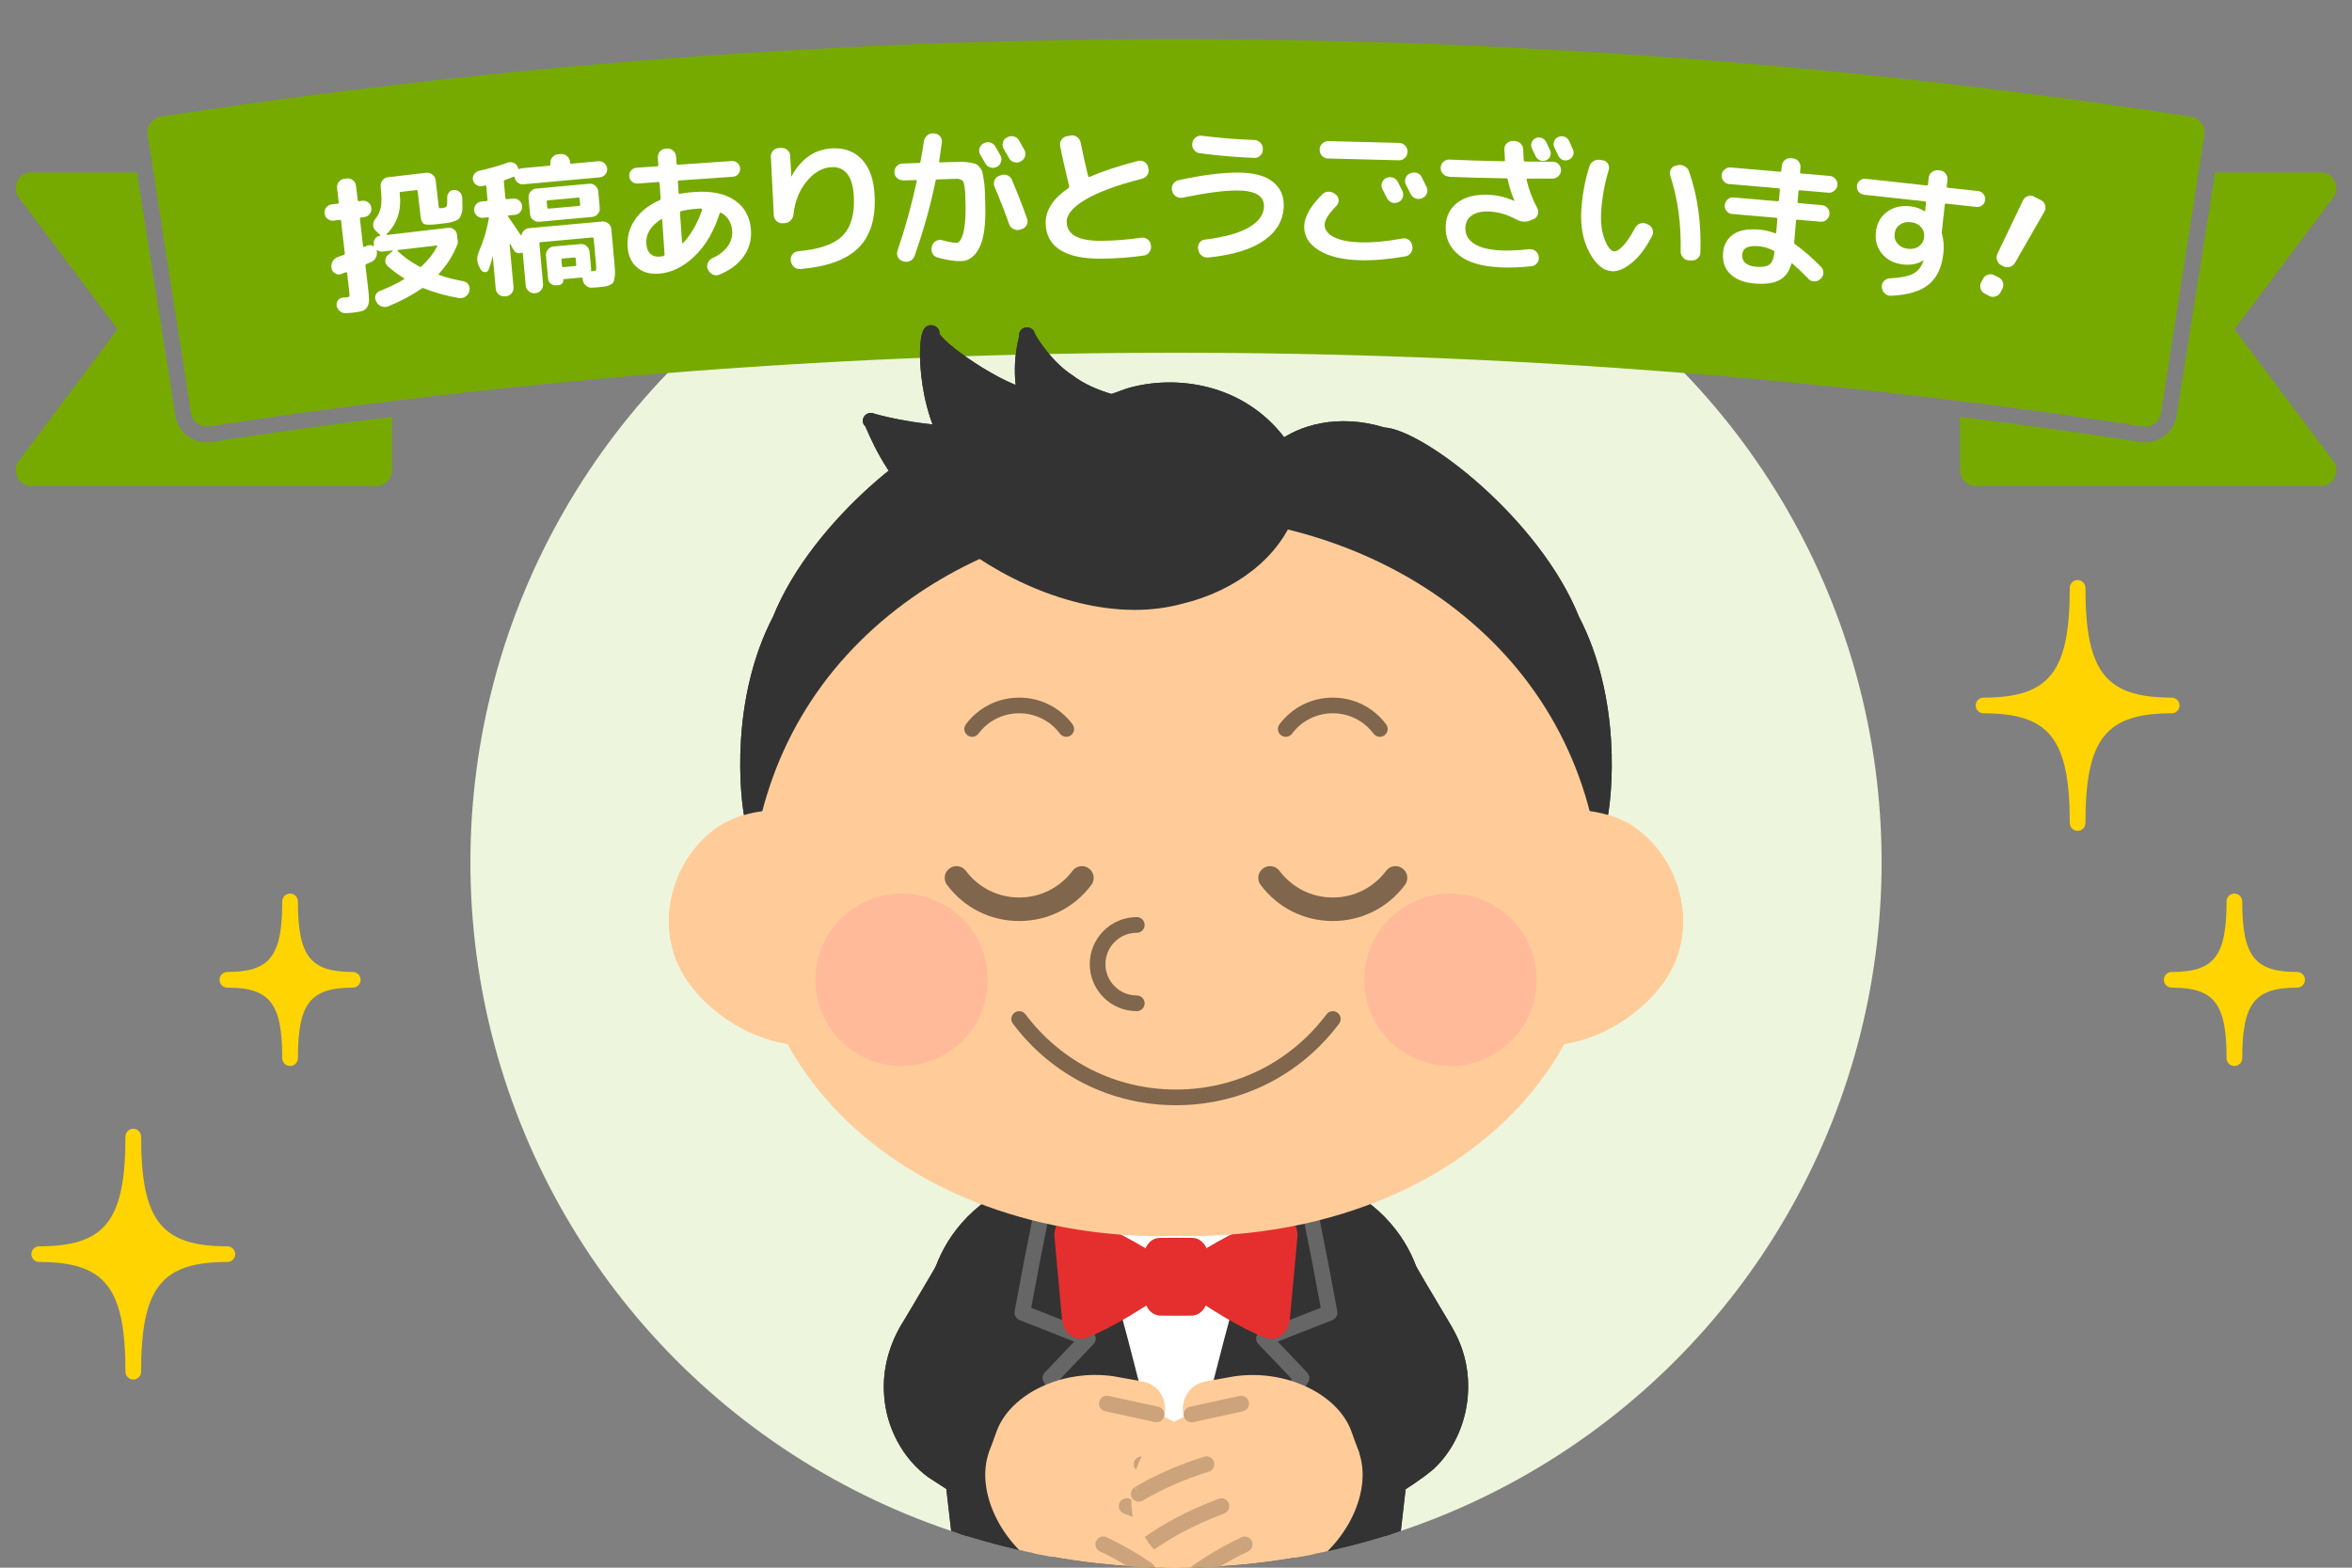 <?xml version="1.0" encoding="UTF-8"?><svg id="_レイヤー_1" xmlns="http://www.w3.org/2000/svg" xmlns:xlink="http://www.w3.org/1999/xlink" viewBox="0 0 360 240"><rect x="0" y="0" width="360" height="240" fill="#808080" stroke="none"/><defs><style>.cls-1{fill:none;}.cls-2{fill:#ffd400;}.cls-3{fill:#7a0;}.cls-4{clip-path:url(#clippath-1);}.cls-5{fill:#fb9;}.cls-6{fill:#fff;}.cls-7{fill:#666;}.cls-8{fill:#eef5dd;}.cls-9{fill:#cca37a;}.cls-10{fill:#e52e2e;}.cls-11{fill:#333;}.cls-12{fill:#fc9;}.cls-13{fill:#7f664c;}.cls-14{clip-path:url(#clippath);}</style><clipPath id="clippath"><rect class="cls-1" width="360" height="240"/></clipPath><clipPath id="clippath-1"><circle class="cls-1" cx="180" cy="132" r="108"/></clipPath></defs><g class="cls-14"><circle class="cls-8" cx="180" cy="132" r="108"/><path class="cls-3" d="M342,50.4l15.12-20.16c1.19-1.58.06-3.84-1.92-3.84h-16.15c-1.97,12.42-3.93,24.84-5.9,37.26-.42,2.61-2.89,4.4-5.52,4-9.2-1.41-18.41-2.69-27.63-3.83v8.17c0,1.33,1.07,2.4,2.4,2.4h52.8c1.98,0,3.11-2.26,1.92-3.84l-15.12-20.16Z"/><path class="cls-3" d="M26.85,63.66c-1.97-12.42-3.93-24.84-5.9-37.26H4.8c-1.98,0-3.11,2.26-1.92,3.84l15.12,20.16-15.12,20.16c-1.19,1.58-.06,3.84,1.92,3.84h52.8c1.33,0,2.4-1.07,2.4-2.4v-8.17c-9.22,1.14-18.43,2.42-27.63,3.83-2.63.4-5.11-1.38-5.52-4Z"/><path class="cls-3" d="M327.99,65.28c1.32.2,2.56-.69,2.76-2,2.22-14.23,4.43-28.46,6.65-42.68.2-1.31-.75-2.55-2.14-2.76C232.36,2.06,127.64,2.06,24.73,17.84c-1.39.21-2.34,1.45-2.14,2.76,2.22,14.23,4.43,28.46,6.65,42.68.2,1.31,1.44,2.2,2.76,2,98.09-15.04,197.9-15.04,295.98,0Z"/><path class="cls-6" d="M51.08,33.78c-.35.04-.66-.05-.93-.26s-.42-.49-.47-.84c-.04-.35.05-.66.26-.93s.49-.42.84-.47l.91-.1c.12-.01.17-.08.16-.2l-.26-2.2c-.04-.35.05-.66.28-.94s.52-.44.86-.48l.34-.04c.35-.04.66.05.94.27.28.22.44.5.48.85l.26,2.2c.01.12.09.17.22.16l.48-.06c.35-.04.66.05.93.26.27.21.42.49.46.84.04.35-.05.66-.26.93-.21.27-.49.42-.84.47l-.47.06c-.14.02-.2.09-.18.23l.48,4.14c.01.12.09.16.22.11.04-.02.11-.05.19-.08.08-.03.14-.06.19-.08.34-.15.67-.12,1,.07.04,0,.07-.04.08-.1l-.02-.14-.02-.14c-.03-.29.04-.55.23-.8.19-.24.43-.38.73-.42.03,0,.05-.02.06-.04.01-.02,0-.05-.03-.08l-.7-.65c-.26-.25-.39-.54-.39-.87,0-.34.11-.65.34-.93.45-.57.74-1.21.86-1.92.12-.71.1-1.68-.04-2.92v-.11c-.05-.35.04-.66.27-.95.23-.29.51-.45.86-.49l5.84-.68c.35-.04.66.05.95.28s.45.51.49.86l.46,3.96c.02.18.06.28.11.31.05.03.22.02.53-.02.32-.04.51-.13.59-.29s.1-.6.08-1.33c0-.31.1-.57.31-.81s.47-.34.78-.33c.32,0,.6.12.83.34.23.22.36.49.38.83.03.64.04,1.14.04,1.51,0,.37-.06.71-.18,1.03-.12.32-.23.55-.35.68-.11.14-.36.27-.73.4-.38.13-.72.21-1.04.26s-.84.11-1.56.19c-1.03.12-1.69.11-1.99-.02-.3-.13-.48-.49-.55-1.06l-.46-3.96c-.02-.14-.08-.2-.21-.18l-2.38.28c-.12.01-.17.09-.16.22v.11c.29,2.49-.38,4.54-2.01,6.13-.03.02-.04.05-.02.08s.03.05.06.05l9.38-1.09c.33-.04.63.05.9.25.27.21.42.48.46.83l.14,1.18s0,.05-.04.05v.02s.05.04.03.04c-.67,1.75-1.64,3.3-2.9,4.65-.08.07-.07.14.05.2,1.15.4,2.38.72,3.69.95.34.07.61.24.79.53.18.28.22.59.14.92l-.02.07c-.09.36-.3.65-.6.85-.31.2-.64.27-1,.21-1.92-.33-3.7-.83-5.34-1.49-.13-.06-.25-.05-.36.04-1.46,1.01-3.14,1.91-5.06,2.7-.34.15-.68.16-1.03.04-.35-.12-.62-.34-.81-.67l-.06-.13c-.17-.29-.2-.59-.09-.91s.32-.53.62-.65c1.32-.51,2.55-1.1,3.7-1.78.1-.06.1-.13,0-.21-.81-.49-1.62-1.09-2.44-1.81-.27-.23-.4-.52-.39-.87s.16-.65.44-.88l.67-.56s.04-.04.03-.07-.03-.04-.06-.04l-1.45.17c-.3.04-.58-.03-.83-.2-.02-.01-.04-.01-.07,0-.03.01-.04.03-.04.06.07.36.04.7-.11,1.02-.15.32-.38.56-.7.7-.09.04-.21.09-.37.16-.16.06-.29.12-.37.16-.13.05-.19.14-.17.27l.37,3.15c.11.92.16,1.6.17,2.05s-.09.82-.27,1.12c-.19.3-.44.51-.77.61-.32.1-.83.19-1.53.27-.06,0-.38.03-.96.07-.33.02-.64-.08-.91-.3-.27-.22-.44-.5-.51-.85-.05-.32.02-.6.22-.85.2-.25.46-.38.78-.39.2,0,.42-.03.68-.06.17-.02.26-.08.28-.17s0-.41-.06-.93l-.3-2.58c-.02-.14-.08-.18-.2-.14-.35.15-.59.24-.7.27-.32.11-.63.08-.93-.09-.3-.17-.48-.43-.55-.77v-.07c-.08-.36-.02-.7.17-1.02.19-.32.47-.54.82-.66.1-.04.25-.1.44-.17.19-.07.34-.12.44-.14.12-.04.17-.13.16-.25l-.57-4.94c-.02-.14-.08-.2-.21-.18l-.9.11ZM60.94,38.26s-.05.03-.07.07c-.02.04-.02.08,0,.1.93.9,2.05,1.7,3.35,2.39.1.07.2.05.32-.06.98-.91,1.77-1.92,2.38-3.03.03-.03.03-.07,0-.1-.03-.03-.06-.05-.11-.04l-5.87.68Z"/><path class="cls-6" d="M73.64,41.36l-.27-.48c-.4-.74-.43-1.52-.08-2.33.74-1.72,1.25-3.42,1.53-5.11.02-.12-.03-.18-.15-.17l-.73.07c-.35.03-.66-.06-.92-.28-.26-.22-.41-.5-.44-.85s.06-.65.28-.92.5-.41.85-.44l.75-.07c.12-.01.18-.08.16-.22l-.19-2.02s-.03-.09-.07-.13c-.04-.04-.09-.05-.13-.03l-.4.11c-.33.06-.64,0-.92-.18-.28-.18-.45-.44-.52-.77-.06-.32,0-.61.19-.88.19-.27.45-.44.78-.52,1.47-.32,2.91-.73,4.33-1.24.31-.1.61-.1.91.02s.51.32.64.62c.04.09.06.15.06.2.01.12.07.16.19.12.13-.06.27-.09.4-.11l4.18-.38c.12-.01.18-.08.17-.2v-.14c-.04-.35.06-.66.29-.94.23-.28.53-.44.87-.47l.43-.04c.35-.03.66.07.94.3s.44.52.47.87v.14c.02.12.09.18.21.17l4.11-.38c.33-.03.64.06.91.28.27.22.42.5.46.85.03.33-.07.63-.28.9-.22.26-.51.41-.85.44l-11.67,1.06c-.33.03-.63-.05-.88-.25s-.41-.45-.47-.77c-.01-.12-.08-.16-.19-.12-.81.3-1.24.46-1.28.48-.13.04-.2.12-.19.25l.23,2.5c.01.14.09.2.22.19l.98-.09c.33-.03.64.06.91.28s.42.5.46.85-.07.65-.29.92c-.23.27-.51.41-.84.44l-.93.08s-.08.03-.1.07c-.02.04-.02.07,0,.1.72,1.03,1.36,1.97,1.93,2.82.02.03.04.05.07.05s.05,0,.07-.04c.05-.28.19-.52.4-.71.22-.2.47-.31.76-.33l11.17-1.02c.35-.03.66.07.94.29.28.23.44.51.47.86l.45,4.97c.06.65.1,1.15.11,1.5.02.35,0,.69-.06,1.01-.05.33-.12.56-.21.69-.09.14-.25.27-.5.39s-.51.2-.78.24c-.27.04-.66.08-1.18.13-.32.03-.59.05-.82.05-.35.02-.66-.1-.92-.34-.27-.24-.42-.54-.47-.88v-.14c-.02-.14-.08-.2-.19-.19l-2.68.24c-.08,0-.11.05-.1.12.02.21-.04.39-.17.54s-.3.23-.49.25l-.41.04c-.32.03-.6-.06-.85-.25-.25-.2-.38-.46-.41-.77l-.32-3.52c-.03-.35.07-.66.3-.94.23-.28.53-.44.87-.47l4.11-.37c.35-.03.66.07.93.3.27.23.42.53.46.87l.23,2.54c.01.12.01.21,0,.27-.02.12.03.18.15.17h.16c.27-.04.43-.1.46-.19s.03-.41-.02-.96l-.35-3.84c-.01-.12-.08-.18-.2-.17l-7.92.72c-.14.01-.2.08-.19.2l.56,6.2c.03.35-.07.66-.29.94s-.51.44-.86.47h-.09c-.35.04-.66-.06-.94-.29-.28-.23-.44-.52-.47-.87l-.45-4.93c0-.11-.07-.14-.19-.1-.22.1-.45.11-.67.03-.23-.08-.41-.23-.53-.44-.07-.1-.16-.25-.27-.46-.11-.2-.2-.36-.27-.46-.02-.01-.04-.02-.06-.02-.02,0-.03.02-.03.05l.6,6.58c.03.35-.07.66-.29.93s-.52.42-.86.46h-.16c-.35.05-.66-.05-.94-.28-.28-.23-.44-.51-.47-.86l-.45-4.9-.02-.02-.02.02c-.13.58-.33,1.23-.6,1.96-.1.25-.28.38-.55.38-.27,0-.47-.11-.59-.35ZM82.07,28.87l8.11-.74c.35-.03.66.07.93.3.27.23.43.53.46.87l.23,2.52c.03.35-.07.66-.29.93s-.52.42-.86.46l-6.7.61-1.41.13c-.35.03-.66-.07-.94-.29s-.44-.51-.47-.86l-.23-2.52c-.03-.35.07-.66.3-.94s.53-.44.87-.47ZM88.8,31.3l-.08-.86c-.01-.14-.08-.2-.2-.19l-4.65.42c-.14.01-.2.09-.19.22l.08.86c.01.14.09.2.22.19l4.65-.42c.12-.01.17-.08.16-.22ZM88.2,40.54l-.08-.93c-.01-.14-.09-.2-.22-.19l-1.77.16c-.14.01-.2.09-.19.22l.08.93c.01.12.08.18.22.16l1.77-.16c.14-.01.2-.08.19-.2Z"/><path class="cls-6" d="M100.78,41.9c-1.33.09-2.43-.23-3.29-.97s-1.33-1.79-1.43-3.14c-.1-1.52.27-2.9,1.13-4.16s2.12-2.25,3.79-2.99c.1-.05.15-.14.14-.26l-.16-2.32c0-.14-.08-.2-.22-.19l-3.14.22c-.33.02-.63-.07-.88-.29-.25-.22-.39-.5-.41-.83-.02-.33.07-.63.29-.88.22-.25.49-.39.83-.41l3.14-.22c.14,0,.2-.08.19-.22l-.08-1.09c-.02-.35.08-.66.31-.94.23-.28.52-.42.87-.45l.23-.02c.35-.02.66.08.94.32.27.24.42.53.45.88l.08,1.09c0,.14.07.2.2.19l8.23-.57c.33-.02.63.07.88.29.25.22.39.5.41.83s-.08.63-.29.88c-.22.25-.49.39-.83.41l-8.23.57c-.12,0-.18.08-.17.22l.11,1.66c0,.14.07.19.19.15.59-.12,1.33-.21,2.25-.27,2.61-.18,4.66.25,6.17,1.29,1.5,1.04,2.32,2.54,2.46,4.51.11,1.53-.28,2.9-1.14,4.1s-2.13,2.13-3.77,2.78c-.33.13-.65.11-.98-.06-.32-.17-.55-.42-.68-.76l-.05-.09c-.13-.31-.12-.63.04-.95.15-.32.39-.56.72-.7.99-.46,1.75-1.06,2.28-1.78.53-.72.77-1.5.71-2.33-.09-1.32-.66-2.26-1.7-2.83-.09-.04-.17,0-.22.11-.88,2.76-2.17,4.95-3.88,6.58-1.71,1.63-3.53,2.51-5.47,2.64ZM101.18,33.56c-1.6,1.04-2.36,2.29-2.25,3.74.05.68.24,1.19.59,1.54.34.34.8.49,1.38.45.27-.02.48-.05.63-.09.13-.04.2-.13.19-.26l-.36-5.28s-.02-.08-.06-.1-.07-.02-.1,0ZM106.49,31.98c-.76.05-1.5.16-2.22.34-.13.04-.2.12-.19.24l.32,4.59s.03.06.07.07c.05.02.08.01.09-.02,1.22-1.3,2.18-2.98,2.9-5.05.01-.05,0-.09-.02-.15-.03-.05-.06-.08-.11-.07-.18,0-.46,0-.84.04Z"/><path class="cls-6" d="M119.78,34.18c-.35.02-.66-.09-.92-.33-.26-.24-.4-.53-.42-.88l-.45-8.97c-.02-.35.09-.66.33-.92.24-.26.53-.4.88-.42l.39-.02c.35-.02.66.09.93.33.27.24.41.53.43.88l.16,3.17v.02s.05-.02.04-.05c1.49-2.72,3.58-4.15,6.27-4.28,1.88-.09,3.4.49,4.55,1.75s1.79,3.08,1.9,5.46c.18,3.52-.64,6.19-2.46,8.01-1.81,1.82-4.78,2.9-8.9,3.26-.36.03-.68-.07-.96-.31-.28-.24-.44-.54-.49-.9l-.03-.16c-.03-.35.06-.65.29-.92.22-.26.51-.41.86-.44,3.23-.28,5.49-1.07,6.78-2.37,1.29-1.3,1.87-3.3,1.73-6.02-.08-1.53-.41-2.68-.99-3.43-.59-.75-1.39-1.11-2.43-1.05-1.4.07-2.66.79-3.79,2.16-1.13,1.37-1.81,3.06-2.03,5.07-.04.37-.19.68-.43.93-.25.26-.55.39-.92.41l-.32.02Z"/><path class="cls-6" d="M138.21,27.6c-.35.01-.65-.11-.91-.35-.26-.24-.39-.54-.4-.89-.01-.35.11-.66.35-.92.24-.27.54-.4.89-.41l2.53-.08c.12,0,.2-.07.22-.21.2-1.01.37-2.06.52-3.14.07-.35.24-.64.51-.87.27-.23.59-.33.96-.31l.16.02c.35.02.64.17.86.44s.31.59.26.94c-.16,1.16-.3,2.12-.41,2.86-.03.12.03.18.16.18l1.39-.04c.77-.02,1.35-.04,1.73-.05.38-.01.81.02,1.28.1.47.08.8.14.99.2.18.06.39.22.63.51.24.28.38.54.43.76.05.23.13.63.22,1.21.09.58.15,1.12.16,1.6.02.49.04,1.22.07,2.19.09,2.92-.2,5.08-.86,6.48-.67,1.4-1.61,2.12-2.82,2.16-.93.03-2.13-.16-3.62-.55-.35-.1-.61-.3-.78-.62-.17-.31-.21-.66-.11-1.02l.04-.14c.1-.34.3-.59.6-.76.31-.17.64-.21.99-.11,1.01.27,1.74.4,2.18.39.15,0,.3-.08.43-.22.13-.14.26-.37.39-.68.13-.32.23-.71.32-1.17.08-.47.15-1.05.19-1.76.04-.71.05-1.5.02-2.36-.02-.73-.04-1.25-.05-1.56s-.05-.64-.12-.99c-.07-.35-.13-.57-.18-.66-.05-.09-.17-.18-.37-.27-.2-.09-.38-.14-.54-.13-.16,0-.44.01-.83.03l-2.26.07c-.12,0-.2.07-.22.19-.82,3.96-1.9,7.81-3.23,11.53-.13.35-.35.61-.67.76-.32.15-.65.18-.99.06l-.16-.04c-.34-.1-.58-.31-.73-.63-.15-.32-.17-.65-.05-.99,1.16-3.37,2.14-6.9,2.94-10.6.03-.12-.02-.18-.14-.18l-1.94.06ZM150.04,23.66c-.18-.3-.22-.62-.12-.95s.3-.59.62-.77h.02c.31-.18.65-.22,1-.12s.62.3.79.61c.18.3.44.76.79,1.39.16.31.19.64.07.98-.11.34-.32.59-.64.75-.33.16-.66.19-1,.08-.34-.11-.6-.32-.77-.64-.08-.13-.34-.58-.77-1.32ZM154.88,27.53c.95,2.24,1.73,4.23,2.33,5.97.12.33.09.65-.07.96-.17.31-.41.51-.75.62l-.27.08c-.35.1-.68.07-1-.1-.32-.17-.54-.42-.67-.77-.7-1.97-1.44-3.87-2.23-5.7-.13-.33-.13-.66,0-.99.13-.33.36-.55.69-.67l.27-.1c.34-.13.68-.13,1,0,.32.14.56.37.71.7ZM154.18,21.02c.31-.18.65-.22,1-.13s.62.29.79.6c.53.94.8,1.43.82,1.46.18.31.21.64.11.98-.1.34-.31.59-.63.75l-.07.05c-.31.16-.64.19-.99.09-.34-.1-.61-.31-.78-.63-.08-.15-.21-.38-.39-.69-.18-.31-.31-.55-.41-.69-.18-.3-.22-.62-.13-.98.09-.35.29-.61.6-.77l.07-.03Z"/><path class="cls-6" d="M168.62,39.6c-2.81.03-4.94-.42-6.38-1.35s-2.17-2.29-2.19-4.1c-.02-1.98,1.14-3.76,3.48-5.35.09-.08.13-.17.11-.27v-.07c-.6-2.44-1.06-4.47-1.37-6.1-.06-.35,0-.67.21-.97.2-.3.48-.48.83-.54l.57-.1c.35-.06.67,0,.96.22.29.21.48.49.56.84.35,1.79.74,3.5,1.15,5.14.03.15.11.2.23.13,2.04-.89,4.51-1.7,7.41-2.45.35-.08.68-.03.98.16.31.19.49.45.56.8l.05.21c.08.35.02.68-.17.98-.19.31-.47.5-.81.58-3.84.98-6.72,2.05-8.65,3.19s-2.89,2.28-2.88,3.41c.02,1.98,1.8,2.94,5.34,2.91,2.02-.02,4.05-.18,6.08-.48.35-.05.66.03.95.24s.45.49.5.84l.03.16c.05.35-.04.67-.25.97-.22.3-.5.47-.85.52-1.93.29-4.07.45-6.43.48Z"/><path class="cls-6" d="M179.43,29.27l-.04-.14c-.07-.35-.01-.68.18-.98.19-.3.46-.49.81-.56,3.67-.8,6.72-1.18,9.15-1.17,2.37.02,4.13.48,5.27,1.39,1.14.91,1.71,2.11,1.69,3.6-.01,2.17-1,3.96-2.94,5.35-1.95,1.39-4.82,2.28-8.6,2.66-.37.04-.7-.05-.99-.27-.29-.22-.48-.52-.55-.88l-.02-.18c-.06-.33,0-.64.2-.92.19-.28.46-.44.81-.48,3.07-.39,5.35-1.03,6.83-1.92,1.48-.89,2.23-1.96,2.24-3.21.01-1.58-1.35-2.38-4.09-2.4-1.93-.01-4.72.35-8.38,1.1-.35.07-.68.01-.99-.18-.31-.19-.5-.46-.58-.81ZM183.96,20.78c2.6.34,5.28.55,8.04.65.35.02.65.15.91.41.26.25.38.55.38.9v.16c0,.35-.13.65-.38.91-.25.26-.56.38-.9.36-2.69-.09-5.49-.34-8.41-.72-.35-.05-.64-.22-.85-.51-.22-.29-.3-.61-.26-.96l.02-.09c.05-.35.21-.63.5-.85.28-.22.6-.3.95-.26Z"/><path class="cls-6" d="M208.22,39.84c-2.72-.07-4.84-.58-6.37-1.53-1.53-.95-2.27-2.19-2.23-3.71.04-1.41.95-3.02,2.75-4.83.25-.27.57-.41.95-.42.38-.01.71.1.99.33l.16.12c.27.2.41.48.42.83.01.35-.1.64-.33.88-1.19,1.2-1.79,2.15-1.81,2.85-.02.79.45,1.43,1.41,1.93.96.5,2.34.77,4.13.81,1.9.05,4.02-.15,6.36-.59.35-.07.67,0,.96.2.29.2.46.46.52.8l.04.18c.07.35,0,.68-.2.99-.2.31-.47.49-.83.56-2.52.45-4.83.65-6.93.6ZM215.43,23.28c0,.35-.15.65-.41.9-.27.25-.57.37-.92.36l-10.85-.28c-.35,0-.65-.15-.9-.41-.25-.26-.37-.57-.36-.92v-.07c.01-.35.15-.65.41-.9.26-.25.57-.37.92-.36l10.85.28c.35,0,.65.15.9.41.25.26.37.57.36.92v.07ZM212.18,27.26c.32-.16.66-.18,1.01-.07s.6.33.76.66c.16.31.4.79.72,1.43.14.32.15.65.02.98-.13.33-.36.57-.68.71-.34.14-.67.15-1,.02-.33-.13-.58-.36-.73-.68-.07-.14-.3-.59-.69-1.36-.16-.31-.18-.63-.07-.96.11-.33.33-.58.66-.74h.02ZM215.92,29.73c-.07-.15-.19-.39-.35-.72-.16-.32-.28-.56-.37-.72-.16-.31-.19-.64-.08-.98.11-.35.32-.59.65-.74l.07-.02c.32-.16.66-.18,1.01-.08s.6.32.76.65c.48.97.72,1.47.74,1.5.16.32.18.65.05.98-.12.33-.35.57-.67.71l-.07.04c-.32.14-.65.15-.99.03s-.59-.35-.75-.67Z"/><path class="cls-6" d="M221.73,27.03c-.35-.02-.64-.16-.88-.43-.24-.27-.35-.58-.34-.93.02-.36.16-.67.43-.91.27-.24.59-.35.95-.33,2.43.11,5.19.2,8.27.26.15,0,.22-.06.19-.2-.03-.35-.06-.89-.09-1.62-.02-.35.1-.65.35-.9.25-.25.55-.38.9-.39h.32c.35.02.65.14.91.39.25.25.39.55.4.9.03.72.06,1.27.08,1.67.03.12.11.19.24.19,1.84.02,3.24.03,4.2.03.35,0,.65.13.9.38s.37.56.37.91c0,.35-.13.65-.39.91-.26.25-.57.38-.92.38-.41,0-1.04,0-1.88,0-.84,0-1.49,0-1.93,0-.12,0-.17.05-.15.18.32,1.43.86,2.88,1.63,4.34.17.3.2.62.09.96-.11.35-.32.59-.63.72l-.46.18c-.72.33-1.47.28-2.25-.15-1.34-.73-2.71-1.13-4.12-1.19-1.09-.05-1.96.14-2.61.58s-.98,1.05-1.02,1.84c-.05,1.05.39,1.88,1.3,2.49s2.31.96,4.18,1.05c1.15.05,2.58-.01,4.28-.19.35-.04.67.04.96.26s.45.5.5.86l.02.05c.04.35-.04.67-.26.95-.22.28-.5.44-.85.49-1.77.18-3.36.24-4.76.17-2.92-.13-5.06-.78-6.44-1.94-1.38-1.16-2.03-2.64-1.94-4.45.07-1.52.69-2.71,1.87-3.57,1.18-.86,2.76-1.24,4.73-1.15,1.32.06,2.61.37,3.86.93h.05s0-.04,0-.04c-.47-1.12-.81-2.19-1.02-3.22-.03-.12-.11-.19-.24-.19-3.45-.05-6.38-.13-8.8-.24ZM234.44,21.81c.11-.3.32-.52.61-.66.29-.14.6-.15.92-.03.32.12.55.33.69.62.07.14.17.35.29.62.13.27.22.48.29.62.14.31.15.62.03.93-.12.31-.34.52-.65.64-.3.12-.6.12-.9,0-.31-.12-.53-.33-.67-.62-.07-.14-.17-.35-.29-.62-.13-.27-.22-.48-.29-.62-.14-.29-.15-.59-.04-.89ZM240.17,21.57c.07.16.17.38.3.68.13.3.22.51.28.63.14.31.15.62.03.91-.12.3-.34.52-.65.66-.31.14-.62.15-.93.03-.31-.12-.54-.34-.69-.65-.12-.28-.33-.7-.6-1.26-.14-.31-.15-.62-.04-.93.11-.31.32-.53.64-.67.31-.14.63-.15.96-.03.33.12.56.33.7.63Z"/><path class="cls-6" d="M246.68,41.51c-1.29-.08-2.43-1.04-3.41-2.87s-1.39-4-1.23-6.5c.15-2.29.56-4.52,1.24-6.68.11-.36.34-.63.66-.81.32-.18.67-.24,1.05-.17l.38.07c.33.05.58.23.75.53.17.3.21.62.11.94-.63,2.12-1.01,4.23-1.15,6.32-.11,1.68.07,3.12.53,4.31.46,1.19.96,1.8,1.49,1.83.33.02.79-.27,1.36-.88.57-.61,1.17-1.51,1.8-2.7.17-.32.43-.55.76-.67.34-.12.67-.11.99.03l.24.11c.33.14.55.38.68.72.13.34.12.66-.04.97-.89,1.78-1.91,3.16-3.06,4.12-1.14.96-2.2,1.41-3.17,1.35ZM257.24,38.46c.1-4.15-.43-8.01-1.59-11.58-.1-.33-.07-.64.08-.94s.41-.5.75-.58l.32-.07c.36-.08.7-.03,1.03.15.33.18.56.44.69.79,1.32,3.76,1.9,7.9,1.74,12.43,0,.35-.15.65-.42.89-.28.24-.59.35-.94.33l-.45-.03c-.35-.02-.64-.17-.87-.45-.23-.27-.35-.59-.34-.94Z"/><path class="cls-6" d="M264.71,28.2c-.35-.03-.64-.18-.88-.46-.24-.28-.34-.59-.31-.94.03-.35.18-.64.46-.86.28-.23.59-.33.94-.3l7.52.65c.14.01.21-.05.22-.19l.06-.7c.03-.35.18-.64.45-.88s.58-.34.93-.31l.32.03c.35.03.64.18.86.46.23.28.33.59.3.94l-.06.7c-.01.14.05.21.19.22l4.34.37c.35.03.64.18.88.45.24.27.34.58.31.93-.03.35-.19.64-.46.88-.28.24-.59.34-.94.31l-4.34-.37c-.14-.01-.21.04-.22.16l-.14,1.59c-.01.14.05.21.19.22l3.54.31c.35.03.63.18.86.44.22.26.32.57.29.92-.03.35-.18.64-.44.87-.26.23-.57.33-.92.3l-3.54-.31c-.14-.01-.21.05-.22.19l-.28,3.27c-.01.12.03.22.13.31,1.29.9,2.62,2.06,3.98,3.46.25.25.37.56.36.92-.02.37-.16.67-.42.9l-.07.06c-.26.24-.58.35-.93.34-.36,0-.66-.14-.89-.41-.88-.91-1.68-1.68-2.39-2.29-.1-.08-.17-.07-.21.05-.35,1.19-.97,2.02-1.87,2.48-.9.46-2.16.63-3.78.49-1.61-.14-2.83-.62-3.69-1.45s-1.22-1.91-1.11-3.24c.1-1.2.61-2.13,1.51-2.79s2.23-.92,3.99-.77c.86.07,1.68.26,2.45.55.12.04.18,0,.19-.12l.17-2.02c.01-.14-.05-.21-.19-.22l-6.72-.58c-.35-.03-.63-.18-.85-.44-.22-.26-.32-.57-.29-.92.03-.35.18-.64.44-.87.26-.23.57-.33.92-.3l6.72.58c.14.01.21-.05.22-.19l.14-1.57c.01-.14-.05-.21-.19-.22l-7.52-.65ZM268.72,40.83c1,.09,1.7-.02,2.11-.33s.66-.93.76-1.87c.01-.12-.04-.21-.16-.27-.79-.39-1.5-.61-2.14-.66-.89-.08-1.54-.01-1.95.2-.41.21-.63.56-.67,1.06-.05.53.11.96.47,1.29.36.33.89.52,1.59.58Z"/><path class="cls-6" d="M285.29,29.79c-.33-.04-.6-.18-.81-.44-.21-.26-.3-.56-.26-.89.04-.33.18-.61.45-.82.26-.22.56-.31.89-.27l9.32,1.02c.14.01.21-.04.22-.16l.11-1.02c.04-.35.2-.64.48-.86.28-.23.6-.32.95-.29l.29.03c.35.04.64.2.86.48s.32.6.29.95l-.11,1c-.02.14.04.21.16.22l4.65.51c.33.04.6.19.81.46.21.27.29.57.26.9-.04.33-.18.6-.44.81-.26.21-.56.29-.89.26l-4.65-.51c-.12-.01-.19.05-.2.18l-.45,4.1c-.02.15,0,.28.03.39.25.94.32,1.92.21,2.91-.23,2.15-.97,3.74-2.22,4.78-1.25,1.04-3.18,1.63-5.81,1.75-.35.02-.67-.1-.94-.35-.27-.26-.42-.57-.46-.92v-.09c-.01-.34.09-.64.33-.89.23-.26.53-.4.88-.42,1.67-.08,2.88-.32,3.61-.72s1.24-1.04,1.54-1.91c0-.01,0-.03.02-.04,0-.01.01-.03.02-.04v-.02s-.07,0-.07,0c-.84.54-1.86.74-3.05.61-1.38-.15-2.45-.69-3.23-1.62-.78-.93-1.1-2.05-.95-3.35.14-1.31.7-2.34,1.68-3.07.98-.73,2.16-1.02,3.57-.87.8.09,1.54.34,2.21.77.02,0,.02,0,.02.01,0,0,0,.01.02.01.01,0,.02,0,.02-.02l.14-1.29c.01-.14-.05-.21-.18-.23l-9.32-1.02ZM293.72,37.69c.46-.34.73-.8.79-1.39.06-.59-.09-1.1-.47-1.53-.38-.43-.9-.68-1.57-.76s-1.23.06-1.69.4c-.47.34-.73.8-.79,1.39-.06.59.09,1.1.48,1.53.38.43.9.68,1.57.76.67.07,1.23-.06,1.7-.4Z"/><path class="cls-6" d="M305.95,42.48c.31.16.52.42.62.76.1.35.07.67-.09.98l-.28.53c-.16.31-.41.52-.76.63-.34.11-.67.09-.98-.08l-.69-.36c-.31-.16-.52-.42-.62-.76-.1-.35-.07-.67.09-.98l.28-.52c.16-.31.41-.52.76-.63.34-.11.67-.09.98.08l.69.36ZM306.32,40.61c-.32-.17-.54-.43-.65-.77s-.09-.68.07-1.01l3.9-8.15c.15-.32.39-.53.73-.65.34-.12.66-.09.97.07l1.09.57c.31.16.51.41.61.76.09.34.05.66-.12.97l-4.5,7.83c-.18.32-.45.52-.79.63-.34.1-.68.07-1-.1l-.28-.15Z"/><path class="cls-2" d="M351.6,148.8c-6.52,0-8.4-2.42-8.4-10.8,0-.66-.54-1.2-1.2-1.2s-1.2.54-1.2,1.2c0,8.38-1.88,10.8-8.4,10.8-.66,0-1.2.54-1.2,1.2s.54,1.2,1.2,1.2c6.52,0,8.4,2.42,8.4,10.8,0,.66.54,1.2,1.2,1.2s1.2-.54,1.2-1.2c0-8.38,1.88-10.8,8.4-10.8.66,0,1.2-.54,1.2-1.2s-.54-1.2-1.2-1.2Z"/><path class="cls-2" d="M333.6,108c0-.66-.54-1.2-1.2-1.2-10.12,0-13.2-3.93-13.2-16.8,0-.66-.54-1.2-1.2-1.2s-1.2.54-1.2,1.2c0,12.87-3.08,16.8-13.2,16.8-.66,0-1.2.54-1.2,1.2s.54,1.2,1.2,1.2c10.12,0,13.2,3.93,13.2,16.8,0,.66.54,1.2,1.2,1.2s1.2-.54,1.2-1.2c0-12.87,3.08-16.8,13.2-16.8.66,0,1.2-.54,1.2-1.2Z"/><path class="cls-2" d="M54,148.8c-6.52,0-8.4-2.42-8.4-10.8,0-.66-.54-1.2-1.2-1.2s-1.2.54-1.2,1.2c0,8.38-1.88,10.8-8.4,10.8-.66,0-1.2.54-1.2,1.2s.54,1.2,1.2,1.2c6.52,0,8.4,2.42,8.4,10.8,0,.66.54,1.2,1.2,1.2s1.2-.54,1.2-1.2c0-8.38,1.88-10.8,8.4-10.8.66,0,1.2-.54,1.2-1.2s-.54-1.2-1.2-1.2Z"/><path class="cls-2" d="M34.8,190.8c-10.12,0-13.2-3.93-13.2-16.8,0-.66-.54-1.2-1.2-1.2s-1.2.54-1.2,1.2c0,12.87-3.08,16.8-13.2,16.8-.66,0-1.2.54-1.2,1.2s.54,1.2,1.2,1.2c10.12,0,13.2,3.93,13.2,16.8,0,.66.54,1.2,1.2,1.2s1.2-.54,1.2-1.2c0-12.87,3.08-16.8,13.2-16.8.66,0,1.2-.54,1.2-1.2s-.54-1.2-1.2-1.2Z"/><g class="cls-4"><polygon class="cls-11" points="172.17 233.4 174.58 269.52 165.02 270.48 160.23 234.6 172.17 233.4 172.17 233.4"/><polygon class="cls-11" points="199.77 234.6 194.98 270.48 185.42 269.52 187.83 233.4 199.77 234.6 199.77 234.6"/><path class="cls-11" d="M214.79,190.41c2.18,3.94,4.54,7.87,6.85,11.74.66,1.08,1.32,2.27,1.79,3.44,2.64,6.44,1.18,14.41-3.95,19.26-3.84,3.24-8.27,5.31-12.3,8.24,0,0-6.36-10.18-6.36-10.18,3.33-1.94,6.81-3.99,9.99-6.13,2.38-1.9,2.07-5.36.21-7.55-2.69-3.61-5.41-7.3-8.2-10.83l11.98-7.99h0Z"/><path class="cls-11" d="M157.19,198.39c-2.9,3.68-5.75,7.5-8.51,11.27-1.86,2.37-1.55,6.11,1.22,7.62,3.07,1.91,6.13,3.84,9.28,5.63l-6.36,10.18c-3.55-2.46-7.04-4.48-10.67-6.89-4-2.86-6.49-7.69-6.82-12.53-.33-4.07.84-8.12,3.03-11.52,0,0,1.39-2.34,1.39-2.34,1.86-3.11,3.69-6.23,5.46-9.41l11.98,7.99h0Z"/><path class="cls-11" d="M212.54,240.16c-21.57,3.23-43.52,3.23-65.09,0-1.38-12.03-2.77-24.06-4.15-36.1-1.72-13.15,8.82-23.93,23.54-24.02,8.77,0,17.54,0,26.31,0,14.72.09,25.26,10.87,23.54,24.02-1.38,12.03-2.77,24.06-4.15,36.1Z"/><path class="cls-11" d="M180,243.79c-10.93,0-21.87-.81-32.72-2.44-.54-.08-.95-.51-1.01-1.05l-4.15-36.1c-.82-6.24.98-12.26,5.06-16.94,4.62-5.3,11.79-8.37,19.66-8.42,8.78,0,17.55,0,26.31,0,7.88.05,15.05,3.11,19.67,8.42,4.08,4.68,5.88,10.71,5.06,16.96l-4.15,36.08c-.06.54-.48.97-1.01,1.05-10.86,1.62-21.79,2.44-32.72,2.44ZM148.54,239.11c20.88,3.03,42.04,3.03,62.92,0l4.04-35.18c.73-5.58-.86-10.94-4.49-15.09-4.17-4.78-10.69-7.55-17.87-7.59-8.76,0-17.53,0-26.3,0-7.17.04-13.69,2.81-17.86,7.59-3.62,4.16-5.22,9.51-4.49,15.07l4.05,35.2ZM212.55,240.16h.01-.01Z"/><path class="cls-6" d="M180,230.08c-3.78-16.68-8.16-33.42-13.15-50.03,8.77,0,17.54,0,26.31,0-4.99,16.61-9.38,33.36-13.15,50.03Z"/><path class="cls-6" d="M180,231.28c-.56,0-1.05-.39-1.17-.94-3.82-16.86-8.24-33.67-13.13-49.95-.11-.36-.04-.76.19-1.06.23-.3.58-.48.96-.48h0c8.77,0,17.54,0,26.31,0h0c.38,0,.74.18.96.48.23.3.3.7.19,1.06-4.89,16.28-9.31,33.09-13.13,49.95-.12.55-.61.94-1.17.94ZM168.46,181.25c4.24,14.21,8.11,28.81,11.54,43.48,3.43-14.67,7.31-29.27,11.54-43.48-7.69,0-15.39,0-23.08,0Z"/><path class="cls-7" d="M175.56,237.49c-.43,0-.84-.23-1.06-.63-4.73-8.72-9.69-17.22-14.74-25.26-.29-.46-.23-1.06.14-1.46,1.48-1.57,2.99-3.16,4.52-4.75-2.77-1.09-5.56-2.2-8.38-3.3-.53-.21-.84-.77-.74-1.33.89-4.89,1.84-9.86,2.84-14.77.13-.65.77-1.08,1.41-.94.65.13,1.07.77.94,1.41-.93,4.57-1.82,9.19-2.65,13.75,3.07,1.21,6.12,2.41,9.13,3.6.37.15.65.47.73.86.08.39-.03.8-.31,1.09-1.73,1.8-3.44,3.59-5.11,5.35,4.9,7.85,9.72,16.12,14.32,24.6.32.58.1,1.31-.48,1.63-.18.1-.38.15-.57.15Z"/><path class="cls-7" d="M184.44,237.49c-.19,0-.39-.05-.57-.15-.58-.32-.8-1.04-.48-1.63,4.6-8.49,9.42-16.76,14.32-24.6-1.67-1.77-3.38-3.55-5.11-5.35-.28-.29-.39-.7-.31-1.09.09-.39.36-.71.73-.86,3.01-1.19,6.06-2.39,9.13-3.6-.83-4.56-1.72-9.18-2.65-13.75-.13-.65.29-1.28.94-1.41.65-.13,1.28.29,1.41.94.99,4.91,1.95,9.88,2.84,14.77.1.56-.21,1.12-.74,1.33-2.82,1.11-5.61,2.21-8.38,3.3,1.53,1.6,3.04,3.18,4.52,4.75.38.4.43,1,.14,1.46-5.04,8.04-10,16.54-14.74,25.26-.22.4-.63.63-1.06.63Z"/><path class="cls-10" d="M177.81,194.04c1.21.77,1.21,2.06.03,2.84-4.17,2.74-8.17,5.34-11.94,6.81-1.06.4-2.02-.49-2.15-1.85-.38-4.17-.77-8.34-1.15-12.5-.13-1.36.81-2.28,2.07-1.91,4.46,1.36,8.87,3.89,13.14,6.62Z"/><path class="cls-10" d="M165.38,204.98c-.47,0-.92-.13-1.34-.39-.84-.52-1.38-1.49-1.49-2.64l-1.15-12.51c-.1-1.09.26-2.08,1.01-2.7.7-.58,1.65-.75,2.59-.47,4.82,1.47,9.51,4.24,13.45,6.76h0c.92.59,1.46,1.47,1.46,2.42,0,.94-.51,1.83-1.42,2.43-3.81,2.51-8.14,5.36-12.17,6.92-.32.12-.64.18-.95.18ZM164.12,188.54c-.07,0-.13.01-.18.05-.09.08-.19.28-.15.62l1.15,12.51c.04.44.22.73.37.83.04.02.07.04.16,0,3.78-1.47,7.99-4.24,11.7-6.69.24-.16.34-.32.34-.41,0-.09-.11-.26-.36-.41-3.81-2.43-8.31-5.1-12.85-6.48-.05-.01-.12-.03-.2-.03Z"/><path class="cls-10" d="M180,195.46s.98.64,2.16,1.42c4.17,2.74,8.17,5.34,11.94,6.81,1.07.4,2.02-.49,2.15-1.85.38-4.17.77-8.34,1.15-12.5.13-1.36-.81-2.28-2.07-1.91-4.46,1.36-8.87,3.89-13.14,6.62-1.21.77-2.19,1.42-2.19,1.42Z"/><path class="cls-10" d="M194.61,204.98c-.31,0-.63-.06-.94-.17-4.04-1.57-8.36-4.42-12.18-6.93l-2.16-1.42c-.54-.35-.7-1.07-.37-1.62.1-.17.24-.31.39-.4.4-.26,1.21-.79,2.17-1.41,3.95-2.52,8.63-5.29,13.44-6.76.96-.28,1.9-.11,2.61.47.75.62,1.12,1.6,1.01,2.7l-1.15,12.5c-.11,1.16-.66,2.13-1.49,2.65-.41.26-.87.39-1.34.39ZM182.19,195.46l.63.41c3.71,2.44,7.93,5.21,11.72,6.69.07.03.11.02.15-.01.15-.1.33-.39.37-.84l1.15-12.5c.03-.35-.06-.55-.15-.63-.1-.09-.29-.05-.39-.02-4.52,1.38-9.03,4.05-12.84,6.48-.22.14-.44.28-.64.41Z"/><path class="cls-10" d="M183.59,198.61c-.01.87-.56,1.59-1.21,1.6-1.59.02-3.17.02-4.76,0-.65-.01-1.2-.73-1.21-1.6-.03-2.1-.07-4.2-.1-6.3-.01-.87.53-1.59,1.21-1.6,1.65-.03,3.31-.03,4.96,0,.68.01,1.23.74,1.21,1.6-.03,2.1-.07,4.2-.1,6.3Z"/><path class="cls-10" d="M180,201.43c-.8,0-1.6,0-2.4-.02-1.32-.02-2.37-1.24-2.39-2.78l-.1-6.3c-.02-1.53,1.05-2.8,2.39-2.82,1.66-.03,3.35-.03,5.01,0,1.34.03,2.42,1.29,2.39,2.82l-.1,6.3h0c-.02,1.54-1.08,2.76-2.39,2.78-.8.01-1.6.02-2.4.02ZM177.73,199.01c1.51.02,3.02.02,4.53,0,.05-.06.12-.21.13-.42l.1-6.3c0-.24-.09-.38-.13-.41-1.54,0-3.19,0-4.82.02.06,0-.04.15-.04.38l.1,6.3c0,.21.08.36.13.42ZM183.59,198.61h.01-.01Z"/><path class="cls-11" d="M154.73,87.27c-2.4.48-17.32,3.35-26.37,13.66-9.85,9.09-13.83,25.64-13.05,25.23.17.99-3.67-16.38,4.11-31.26,6.12-15.32,23.86-28.16,28.89-28.27,10.05-3.13,18.92,2.07,18.53,8-.33,5.98-6.1,10.65-12.11,12.63Z"/><path class="cls-11" d="M115.32,127.41c-.3,0-.59-.11-.82-.32-.09-.07-.17-.15-.23-.25-.12-.17-.18-.48-.17-.9-.95-4.16-2.3-18.99,4.23-31.54,5.99-14.91,23.66-28.56,29.77-28.96,6.03-1.83,12.3-.98,16.39,2.25,2.46,1.93,3.71,4.42,3.55,7.02-.36,6.63-6.76,11.66-12.93,13.69-.05.01-.09.03-.14.04l-.13.03c-6.33,1.27-18.07,4.69-25.57,13.25-.03.03-.06.06-.09.09-8.48,7.82-12.44,21.47-12.74,23.87,0,.05.02.09.02.12.02.05.03.1.04.15.09.52-.16,1.07-.63,1.31-.17.09-.36.13-.55.13ZM116.42,125.95h.01-.01ZM154.33,66.91c-1.86,0-3.79.29-5.67.87-.11.03-.22.05-.33.05-3.97.09-21.58,11.94-27.8,27.51-.02.04-.03.07-.05.11-4.38,8.37-4.96,17.59-4.71,23.67,2.16-5.97,6.29-13.99,11.74-19.04,7.97-9.06,20.25-12.64,26.86-13.98h.06c5.38-1.81,10.92-6.06,11.22-11.55.12-1.79-.82-3.56-2.63-4.99-2.22-1.75-5.34-2.67-8.68-2.67ZM154.73,87.27h.01-.01Z"/><path class="cls-11" d="M211.69,66.64c5.03.11,22.77,12.94,28.89,28.27,7.78,14.88,3.94,32.25,4.11,31.26.78.4-3.2-16.14-13.05-25.23-9.04-10.32-23.97-13.18-26.37-13.66-6.01-1.98-11.79-6.65-12.11-12.63-.38-5.93,8.48-11.13,18.53-8Z"/><path class="cls-11" d="M244.68,127.41c-.19,0-.38-.04-.55-.13-.47-.24-.71-.8-.63-1.31,0-.05.02-.1.04-.15,0-.03.01-.08.02-.13-.3-2.41-4.27-16.05-12.74-23.87-.03-.03-.06-.06-.09-.09-7.51-8.56-19.25-11.98-25.57-13.25l-.13-.03s-.09-.02-.14-.04c-6.18-2.04-12.57-7.07-12.93-13.71-.17-2.58,1.09-5.07,3.54-7.01,3.22-2.53,9.2-4.44,16.4-2.25,6.12.39,23.79,14.05,29.77,28.96,6.53,12.55,5.18,27.37,4.23,31.54,0,.42-.06.73-.17.9-.07.09-.15.18-.23.25-.23.21-.52.32-.82.32ZM232.5,100.09c5.44,5.05,9.57,13.05,11.73,19.02.24-6.08-.34-15.3-4.71-23.66-.02-.04-.04-.07-.05-.11-6.22-15.58-23.83-27.42-27.8-27.51-.11,0-.22-.02-.33-.05-5.25-1.64-10.88-.93-14.35,1.8-1.81,1.43-2.75,3.2-2.63,4.98.3,5.5,5.84,9.75,11.22,11.55h.06c6.61,1.34,18.89,4.93,26.86,13.99Z"/><path class="cls-12" d="M243.6,132.02c3.53,34.39-27.37,56.82-63.6,56.02-36.22.8-67.14-21.63-63.6-56.02,4.31-33.91,35.12-52,63.6-51.75,28.49-.24,59.28,17.84,63.6,51.75Z"/><path class="cls-12" d="M178.03,189.26c-20.49,0-38.86-7.21-50.61-19.94-9.46-10.25-13.69-23.19-12.22-37.43,2.05-16.15,10.08-29.81,23.22-39.53,11.45-8.47,26.37-13.31,41.02-13.31.19,0,.38,0,.57,0,14.85-.12,29.97,4.72,41.57,13.3,13.13,9.72,21.16,23.37,23.21,39.5,0,0,0,.02,0,.03,1.46,14.24-2.77,27.18-12.23,37.43-11.74,12.72-30.12,19.93-50.65,19.93-.65,0-1.29,0-1.94-.02-.65.01-1.3.02-1.94.02ZM179.34,81.46c-36.32,0-58.54,25.43-61.75,50.71-1.39,13.5,2.62,25.79,11.6,35.52,11.47,12.44,30.5,19.63,50.78,19.14,20.39.48,39.36-6.71,50.83-19.14,8.98-9.73,12.99-22.02,11.61-35.55-3.22-25.28-25.44-50.69-61.73-50.69-.22,0-.44,0-.67,0-.22,0-.45,0-.67,0Z"/><path class="cls-12" d="M132.57,132.85c4.07,7.05,3.84,19.91-3.84,24.55-7.86,4.32-19.11-1.9-23.18-8.95-4.15-7.08-1.63-16.79,5.71-21.31,7.59-4.1,17.25-1.42,21.31,5.71Z"/><path class="cls-12" d="M123,159.98c-7.16,0-15-4.9-18.48-10.93-4.47-7.63-1.67-18.13,6.12-22.93,8.1-4.38,18.6-1.55,22.98,6.13,4.57,7.92,3.69,21.37-4.26,26.18-1.95,1.07-4.12,1.55-6.36,1.55ZM118.91,126.43c-2.41,0-4.85.57-7.07,1.77-6.64,4.1-9.07,13.11-5.24,19.65,3.6,6.23,14.23,12.54,21.57,8.51,7.12-4.31,6.97-16.68,3.38-22.9,0,0,0,0,0,0-2.55-4.47-7.52-7.02-12.63-7.02Z"/><path class="cls-12" d="M254.45,148.45c-4.07,7.05-15.33,13.28-23.18,8.95-7.67-4.64-7.91-17.5-3.84-24.55,4.06-7.13,13.72-9.81,21.31-5.71,7.34,4.52,9.86,14.23,5.71,21.31Z"/><path class="cls-12" d="M237,159.99c-2.23,0-4.38-.47-6.32-1.54-8-4.84-8.87-18.28-4.3-26.2,4.38-7.68,14.87-10.51,22.92-6.17,7.84,4.83,10.65,15.33,6.18,22.97-3.49,6.04-11.34,10.94-18.49,10.94ZM241.11,126.42c-5.09,0-10.09,2.54-12.64,7.03-3.6,6.23-3.75,18.6,3.42,22.93,7.29,4.01,17.93-2.3,21.52-8.53,0,0,0,0,0,0,3.83-6.54,1.4-15.55-5.3-19.68-2.19-1.18-4.61-1.74-7-1.74Z"/><circle class="cls-5" cx="138" cy="150" r="12"/><path class="cls-5" d="M138,163.2c-7.28,0-13.2-5.92-13.2-13.2s5.92-13.2,13.2-13.2,13.2,5.92,13.2,13.2-5.92,13.2-13.2,13.2ZM138,139.2c-5.96,0-10.8,4.85-10.8,10.8s4.84,10.8,10.8,10.8,10.8-4.84,10.8-10.8-4.84-10.8-10.8-10.8Z"/><path class="cls-11" d="M195.67,67.75c5.7,7.21-.22,19.97-14.99,23.51-13.28,3.61-28.38-4.09-36.54-11.72-8.75-7.65-10.54-15.47-10.88-15.12-.24-.07,8.29,2.57,17.05,1.85,8.91-.22,18.04-4.09,22.54-5.66,7.57-2.24,17.18-.31,22.82,7.13Z"/><path class="cls-11" d="M173.69,93.37c-11.29,0-23.08-6.13-30.36-12.95-6.88-6.02-9.59-12.21-10.61-14.54-.12-.28-.22-.5-.29-.64-.1-.08-.18-.17-.23-.26-.22-.43-.17-.95.14-1.32.16-.19.37-.33.6-.39.19-.06.38-.07.56-.04.14.02.26.07.37.12,1.45.41,8.87,2.34,16.34,1.73,7.53-.19,15.07-2.97,20.06-4.81.81-.3,1.54-.57,2.18-.79,7.53-2.23,17.88-.75,24.16,7.53,2.48,3.14,3.06,7.35,1.6,11.58-2.26,6.53-8.87,11.83-17.26,13.84-2.36.64-4.81.94-7.27.94ZM135.56,66.35c1.31,2.76,3.98,7.58,9.38,12.29,8.43,7.89,23.1,14.82,35.43,11.47,9.12-2.19,14.02-7.79,15.58-12.3,1.21-3.49.77-6.79-1.22-9.31,0,0-.01-.01-.02-.02-5.59-7.38-14.83-8.68-21.52-6.71-.57.2-1.29.47-2.08.76-4.83,1.78-12.9,4.75-20.76,4.95-3.6.3-10.6-.22-14.79-1.13ZM132.49,65.29c.1.1.25.21.45.27h0c-.18-.09-.33-.18-.45-.27Z"/><path class="cls-11" d="M167.21,70.35c.42,4.66-5.86,8.63-12.84,5.69-14.31-5.99-12.72-26.12-11.75-25.03-.75,1.49,11.63,10.43,16.83,10.01,3.74,1.25,7.4,4.63,7.76,9.33Z"/><path class="cls-11" d="M159.17,78.24c-1.73,0-3.53-.36-5.27-1.09-13.1-5.48-13.12-21.5-13.08-23.31.07-3.27.67-3.77,1.27-3.99.46-.17,1.09,0,1.42.37.22.25.32.57.3.88,1.06,1.91,11.29,9.04,15.54,8.73.16-.01.32,0,.48.06,3.97,1.32,8.17,5.04,8.58,10.37.2,2.32-.89,4.53-3.01,6.08-1.73,1.27-3.91,1.91-6.22,1.91ZM143.19,53.96c-.09,5.14,1.69,16.81,11.64,20.97,3.93,1.65,7.3.8,9.14-.54,1.42-1.04,2.17-2.48,2.04-3.93,0,0,0-.01,0-.02-.32-4.14-3.57-7.08-6.73-8.21-4.54.13-12.64-5.03-16.08-8.27ZM143.69,51.55s0,0,0,0c0,0,0,0,0,0Z"/><path class="cls-11" d="M184.74,70.34c1.57,4.34-4.6,9.89-12.89,7.67-7.63-1.72-13.03-9.79-14.54-15.92-1.84-6.37.21-10.92-.13-10.8-.15-.11,2.35,4.55,6.25,7.1,3.77,2.91,8.95,3.74,11.33,4.11,3.95.94,8.5,3.41,9.98,7.84Z"/><path class="cls-11" d="M175.55,79.72c-1.25,0-2.6-.17-4.01-.54-7.81-1.76-13.67-9.79-15.39-16.79-1.48-5.12-.56-9.18-.21-10.7.02-.1.04-.2.06-.27-.02-.08-.02-.15-.02-.2.03-.44.3-.82.7-1,.21-.09.44-.13.66-.1.24.03.47.13.66.29.23.2.35.43.39.67.51.94,2.66,4.34,5.7,6.33,3.67,2.82,8.7,3.59,10.86,3.92,2.12.5,8.89,2.54,10.93,8.63.73,2.05.14,4.4-1.6,6.29-1.64,1.79-4.72,3.48-8.72,3.48ZM157.85,54.61c-.2,1.79-.22,4.28.61,7.15,1.52,6.19,6.82,13.54,13.65,15.08,4.96,1.33,8.69-.37,10.39-2.22,1.14-1.24,1.55-2.65,1.11-3.87,0,0,0-.02,0-.03-1.65-4.93-7.4-6.64-9.12-7.05-2.24-.34-7.7-1.18-11.79-4.32-1.84-1.2-3.59-3.08-4.84-4.74ZM156.05,51.6c.02.08.05.17.1.25-.04-.09-.07-.18-.1-.25Z"/><circle class="cls-5" cx="222" cy="150" r="12"/><path class="cls-5" d="M222,163.2c-7.28,0-13.2-5.92-13.2-13.2s5.92-13.2,13.2-13.2,13.2,5.92,13.2,13.2-5.92,13.2-13.2,13.2ZM222,139.2c-5.96,0-10.8,4.85-10.8,10.8s4.84,10.8,10.8,10.8,10.8-4.84,10.8-10.8-4.84-10.8-10.8-10.8Z"/><path class="cls-12" d="M174,153.6c-3.31,0-6-2.69-6-6s2.69-6,6-6"/><path class="cls-13" d="M174,154.8c-3.97,0-7.2-3.23-7.2-7.2s3.23-7.2,7.2-7.2c.66,0,1.2.54,1.2,1.2s-.54,1.2-1.2,1.2c-2.65,0-4.8,2.15-4.8,4.8s2.15,4.8,4.8,4.8c.66,0,1.2.54,1.2,1.2s-.54,1.2-1.2,1.2Z"/><path class="cls-13" d="M156,141c-4.38,0-8.4-2.01-11.04-5.52-.6-.8-.44-1.92.36-2.52.79-.6,1.92-.44,2.52.36,1.95,2.59,4.92,4.08,8.16,4.08s6.21-1.49,8.16-4.08c.6-.8,1.73-.96,2.52-.36.8.6.96,1.72.36,2.52-2.63,3.51-6.66,5.52-11.04,5.52Z"/><path class="cls-13" d="M204,141c-4.38,0-8.4-2.01-11.04-5.52-.6-.8-.44-1.92.36-2.52.79-.6,1.92-.44,2.52.36,1.95,2.59,4.92,4.08,8.16,4.08s6.21-1.49,8.16-4.08c.6-.8,1.73-.96,2.52-.36.8.6.96,1.72.36,2.52-2.63,3.51-6.66,5.52-11.04,5.52Z"/><path class="cls-13" d="M163.2,112.8c-.36,0-.73-.17-.96-.48-1.49-1.98-3.76-3.12-6.24-3.12s-4.75,1.14-6.24,3.12c-.4.53-1.15.64-1.68.24-.53-.4-.64-1.15-.24-1.68,1.95-2.59,4.92-4.08,8.16-4.08s6.21,1.49,8.16,4.08c.4.53.29,1.28-.24,1.68-.22.16-.47.24-.72.24Z"/><path class="cls-13" d="M211.2,112.8c-.36,0-.73-.17-.96-.48-1.49-1.98-3.76-3.12-6.24-3.12s-4.75,1.14-6.24,3.12c-.4.53-1.15.64-1.68.24-.53-.4-.64-1.15-.24-1.68,1.95-2.59,4.92-4.08,8.16-4.08s6.21,1.49,8.16,4.08c.4.53.29,1.28-.24,1.68-.22.16-.47.24-.72.24Z"/><path class="cls-13" d="M180,169.2c-9.91,0-19-4.55-24.96-12.48-.4-.53-.29-1.28.24-1.68.53-.39,1.28-.29,1.68.24,5.5,7.32,13.9,11.52,23.04,11.52s17.54-4.2,23.04-11.52c.4-.53,1.15-.64,1.68-.24.53.4.64,1.15.24,1.68-5.96,7.93-15.05,12.48-24.96,12.48Z"/><path class="cls-12" d="M153.7,219.47c-.4,1.1-.8,2.2-1.2,3.3,1.03.4,2.06.81,3.08,1.21,4.2,1.72,8.87.29,10.74-3.51.15-.31.3-.62.46-.93,1.97.11,3.94.18,5.92.23,1.99.06,3.8-1.29,4.33-3.23t0,0c.5-1.83-.6-3.57-2.39-3.88-1.45-.26-2.89-.52-4.34-.77-7.17-1.07-14.61,2.33-16.59,7.58Z"/><path class="cls-12" d="M159.2,225.9c-1.34,0-2.72-.26-4.07-.81l-3.07-1.2c-.61-.24-.91-.92-.69-1.53l1.2-3.3s0,0,0-.01c2.16-5.75,10.17-9.5,17.89-8.35l4.37.78c1.19.2,2.2.87,2.84,1.87.65,1.02.83,2.29.5,3.5-.67,2.46-2.96,4.18-5.52,4.12-1.68-.04-3.41-.1-5.16-.19l-.11.22c-1.54,3.12-4.72,4.9-8.2,4.9ZM154.03,222.08l1.99.78c3.7,1.51,7.66.25,9.23-2.92l.45-.92c.21-.43.63-.71,1.14-.67,1.99.11,3.97.18,5.88.23,1.45.05,2.76-.94,3.14-2.34.15-.57.08-1.13-.21-1.58-.27-.43-.71-.71-1.23-.8l-4.35-.78c-6.61-.99-13.47,2.08-15.25,6.82l-.8,2.19Z"/><path class="cls-12" d="M152.5,222.77s0,0,0,0c-1.87,5.3,1.65,12.68,7.83,16.47,1.91,1.1,3.82,2.2,5.74,3.3,6.16,3.79,14.73.69,17.92-7.44h0c3.13-8.15-1.17-16.27-8.36-17.72-2.17-.5-4.34-1-6.52-1.51-7.2-1.45-14.66,1.63-16.62,6.89Z"/><path class="cls-12" d="M171.79,245.34c-2.24,0-4.44-.6-6.35-1.78l-5.71-3.28c-6.67-4.09-10.41-12.12-8.37-17.91,0,0,0-.01,0-.02,2.15-5.78,10.22-9.21,17.98-7.65l6.55,1.51c3.58.72,6.71,3.05,8.55,6.4,2.1,3.82,2.34,8.53.65,12.92-1.74,4.43-5.11,7.75-9.24,9.14-1.34.45-2.72.67-4.08.67ZM153.63,223.18c-1.68,4.78,1.61,11.53,7.33,15.04l5.71,3.28c2.54,1.56,5.53,1.87,8.44.89,3.46-1.16,6.29-3.97,7.76-7.73,1.43-3.72,1.24-7.69-.52-10.89-1.52-2.76-3.99-4.61-6.96-5.21l-6.55-1.51c-6.62-1.34-13.46,1.41-15.22,6.13Z"/><path class="cls-9" d="M183.48,237.49c-.22,0-.44-.06-.64-.2,0,0-.05-.04-.06-.04-2.89-2.02-6.15-3.74-9.72-5.14l-1.05-.41c-.62-.24-.92-.94-.68-1.56.24-.62.94-.92,1.56-.68l1.05.41c3.74,1.47,7.17,3.28,10.18,5.38.54.38.72,1.16.34,1.7-.24.34-.61.54-.98.54Z"/><path class="cls-9" d="M185.05,229.9c-.19,0-.38-.05-.56-.15,0,0-.08-.05-.09-.05-3.02-1.79-6.38-3.26-10.03-4.39-.63-.2-.99-.87-.79-1.5.2-.63.86-.99,1.5-.79,3.83,1.19,7.37,2.73,10.52,4.6.57.34.81,1.09.47,1.66-.23.39-.62.62-1.03.62Z"/><path class="cls-9" d="M178.39,243.58c-.24,0-.49-.08-.7-.25,0,0-.05-.04-.05-.04-2.73-2.2-5.84-4.14-9.29-5.79-.6-.29-.85-1-.56-1.6s1-.85,1.6-.56c3.61,1.73,6.88,3.77,9.72,6.06.52.42.64,1.2.22,1.72-.24.3-.59.47-.94.47Z"/><path class="cls-9" d="M177.03,217.74c-.08,0-.17,0-.26-.03l-7.61-1.66c-.65-.14-1.06-.78-.92-1.43.14-.65.78-1.06,1.43-.92l7.61,1.66c.65.14,1.06.78.92,1.43-.12.56-.62.94-1.17.94Z"/><path class="cls-12" d="M205.69,219.47c.4,1.1.8,2.2,1.2,3.3-1.03.4-2.06.81-3.08,1.21-4.2,1.72-8.87.29-10.74-3.51-.15-.31-.3-.62-.46-.93-1.97.11-3.94.18-5.92.23-1.99.06-3.8-1.29-4.33-3.23t0,0c-.5-1.83.6-3.57,2.39-3.88,1.45-.26,2.89-.52,4.34-.77,7.17-1.07,14.61,2.33,16.59,7.58Z"/><path class="cls-12" d="M200.19,225.91c-3.48,0-6.66-1.78-8.2-4.91l-.11-.22c-1.74.09-3.48.15-5.16.19-2.57.06-4.85-1.66-5.51-4.11-.33-1.21-.14-2.49.51-3.51.64-1,1.65-1.67,2.85-1.87l4.33-.77c7.75-1.15,15.77,2.6,17.92,8.34,0,0,0,0,0,.01l1.2,3.3c.22.61-.08,1.29-.69,1.53l-3.08,1.21c-1.34.55-2.72.81-4.05.81ZM192.61,218.34c.46,0,.88.26,1.08.67l.45.92c1.57,3.18,5.52,4.43,9.21,2.93l2.01-.79-.8-2.19c-1.78-4.74-8.63-7.8-15.28-6.81l-4.31.77c-.53.09-.96.37-1.24.8-.29.45-.37,1.02-.21,1.58.37,1.37,1.64,2.35,3.05,2.35.03,0,.06,0,.09,0,1.92-.04,3.9-.12,5.89-.23.02,0,.04,0,.06,0Z"/><path class="cls-12" d="M206.89,222.77s0,0,0,0c1.87,5.3-1.65,12.68-7.83,16.47-1.91,1.1-3.82,2.2-5.74,3.3-6.16,3.79-14.73.69-17.92-7.44h0c-3.13-8.15,1.17-16.27,8.36-17.72,2.17-.5,4.34-1,6.52-1.51,7.2-1.45,14.66,1.63,16.62,6.89Z"/><path class="cls-12" d="M187.61,245.34c-1.36,0-2.75-.22-4.09-.67-4.13-1.38-7.5-4.71-9.24-9.13-1.69-4.4-1.45-9.11.65-12.92,1.84-3.35,4.97-5.68,8.59-6.41l6.48-1.5c7.79-1.57,15.86,1.86,18.01,7.64,0,0,0,.01,0,.02,2.04,5.79-1.7,13.82-8.34,17.89l-5.76,3.31c-1.89,1.16-4.08,1.76-6.31,1.76ZM193.92,216.72c-1.12,0-2.27.11-3.41.34l-6.48,1.5c-3,.6-5.47,2.45-6.99,5.22-1.76,3.2-1.95,7.17-.51,10.9,1.47,3.75,4.3,6.56,7.76,7.72,2.92.98,5.91.67,8.42-.87l5.76-3.32c5.69-3.5,8.98-10.24,7.3-15.02-1.46-3.91-6.41-6.46-11.84-6.46Z"/><path class="cls-9" d="M176.65,237.22l-.78-.92-.65-1.01c3.07-2.14,6.49-3.95,10.24-5.42l1.05-.41c.62-.24,1.31.06,1.56.68.24.62-.06,1.31-.68,1.56l-1.05.41c-3.57,1.4-6.83,3.12-9.68,5.11ZM175.87,236.3h.01-.01Z"/><path class="cls-9" d="M174.3,229.9c-.42,0-.82-.22-1.04-.6-.33-.58-.13-1.31.45-1.64l.6,1.04-.56-1.06c3.2-1.89,6.74-3.44,10.57-4.63.64-.19,1.31.16,1.5.79.2.63-.16,1.31-.79,1.5-3.65,1.13-7.02,2.6-10.01,4.37,0,0-.11.06-.11.07-.19.11-.39.16-.59.16Z"/><path class="cls-9" d="M181.79,243.26l-.84-.86-.72-.96c2.89-2.33,6.16-4.37,9.77-6.09.6-.29,1.31-.03,1.6.56s.03,1.31-.56,1.6c-3.44,1.65-6.55,3.58-9.25,5.76ZM180.95,242.39h.01-.01Z"/><path class="cls-9" d="M182.36,217.74c-.55,0-1.05-.38-1.17-.94-.14-.65.27-1.29.92-1.43l7.61-1.66c.65-.15,1.29.27,1.43.92.14.65-.27,1.29-.92,1.43l-7.61,1.66c-.09.02-.17.03-.26.03Z"/><polygon class="cls-11" points="172.17 233.4 174.58 269.52 165.02 270.48 160.23 234.6 172.17 233.4 172.17 233.4"/><polygon class="cls-11" points="199.77 234.6 194.98 270.48 185.42 269.52 187.83 233.4 199.77 234.6 199.77 234.6"/><path class="cls-11" d="M214.79,190.41c2.18,3.94,4.54,7.87,6.85,11.74.66,1.08,1.32,2.27,1.79,3.44,2.64,6.44,1.18,14.41-3.95,19.26-3.84,3.24-8.27,5.31-12.3,8.24,0,0-6.36-10.18-6.36-10.18,3.33-1.94,6.81-3.99,9.99-6.13,2.38-1.9,2.07-5.36.21-7.55-2.69-3.61-5.41-7.3-8.2-10.83l11.98-7.99h0Z"/><path class="cls-11" d="M157.19,198.39c-2.9,3.68-5.75,7.5-8.51,11.27-1.86,2.37-1.55,6.11,1.22,7.62,3.07,1.91,6.13,3.84,9.28,5.63l-6.36,10.18c-3.55-2.46-7.04-4.48-10.67-6.89-4-2.86-6.49-7.69-6.82-12.53-.33-4.07.84-8.12,3.03-11.52,0,0,1.39-2.34,1.39-2.34,1.86-3.11,3.69-6.23,5.46-9.41l11.98,7.99h0Z"/><path class="cls-11" d="M212.54,240.16c-21.57,3.23-43.52,3.23-65.09,0-1.38-12.03-2.77-24.06-4.15-36.1-1.72-13.15,8.82-23.93,23.54-24.02,8.77,0,17.54,0,26.31,0,14.72.09,25.26,10.87,23.54,24.02-1.38,12.03-2.77,24.06-4.15,36.1Z"/><path class="cls-11" d="M180,243.79c-10.93,0-21.87-.81-32.72-2.44-.54-.08-.95-.51-1.01-1.05l-4.15-36.1c-.82-6.24.98-12.26,5.06-16.94,4.62-5.3,11.79-8.37,19.66-8.42,8.78,0,17.55,0,26.31,0,7.88.05,15.05,3.11,19.67,8.42,4.08,4.68,5.88,10.71,5.06,16.96l-4.15,36.08c-.06.54-.48.97-1.01,1.05-10.86,1.62-21.79,2.44-32.72,2.44ZM148.54,239.11c20.88,3.03,42.04,3.03,62.92,0l4.04-35.18c.73-5.58-.86-10.94-4.49-15.09-4.17-4.78-10.69-7.55-17.87-7.59-8.76,0-17.53,0-26.3,0-7.17.04-13.69,2.81-17.86,7.59-3.62,4.16-5.22,9.51-4.49,15.07l4.05,35.2ZM212.55,240.16h.01-.01Z"/><path class="cls-6" d="M180,230.08c-3.78-16.68-8.16-33.42-13.15-50.03,8.77,0,17.54,0,26.31,0-4.99,16.61-9.38,33.36-13.15,50.03Z"/><path class="cls-6" d="M180,231.28c-.56,0-1.05-.39-1.17-.94-3.82-16.86-8.24-33.67-13.13-49.95-.11-.36-.04-.76.19-1.06.23-.3.58-.48.96-.48h0c8.77,0,17.54,0,26.31,0h0c.38,0,.74.18.96.48.23.3.3.7.19,1.06-4.89,16.28-9.31,33.09-13.13,49.95-.12.55-.61.94-1.17.94ZM168.46,181.25c4.24,14.21,8.11,28.81,11.54,43.48,3.43-14.67,7.31-29.27,11.54-43.48-7.69,0-15.39,0-23.08,0Z"/><path class="cls-7" d="M175.56,237.49c-.43,0-.84-.23-1.06-.63-4.73-8.72-9.69-17.22-14.74-25.26-.29-.46-.23-1.06.14-1.46,1.48-1.57,2.99-3.16,4.52-4.75-2.77-1.09-5.56-2.2-8.38-3.3-.53-.21-.84-.77-.74-1.33.89-4.89,1.84-9.86,2.84-14.77.13-.65.77-1.08,1.41-.94.65.13,1.07.77.94,1.41-.93,4.57-1.82,9.19-2.65,13.75,3.07,1.21,6.12,2.41,9.13,3.6.37.15.65.47.73.86.08.39-.03.8-.31,1.09-1.73,1.8-3.44,3.59-5.11,5.35,4.9,7.85,9.72,16.12,14.32,24.6.32.58.1,1.31-.48,1.63-.18.1-.38.15-.57.15Z"/><path class="cls-7" d="M184.44,237.49c-.19,0-.39-.05-.57-.15-.58-.32-.8-1.04-.48-1.63,4.6-8.49,9.42-16.76,14.32-24.6-1.67-1.77-3.38-3.55-5.11-5.35-.28-.29-.39-.7-.31-1.09.09-.39.36-.71.73-.86,3.01-1.19,6.06-2.39,9.13-3.6-.83-4.56-1.72-9.18-2.65-13.75-.13-.65.29-1.28.94-1.41.65-.13,1.28.29,1.41.94.99,4.91,1.95,9.88,2.84,14.77.1.56-.21,1.12-.74,1.33-2.82,1.11-5.61,2.21-8.38,3.3,1.53,1.6,3.04,3.18,4.52,4.75.38.4.43,1,.14,1.46-5.04,8.04-10,16.54-14.74,25.26-.22.4-.63.63-1.06.63Z"/><path class="cls-10" d="M177.81,194.04c1.21.77,1.21,2.06.03,2.84-4.17,2.74-8.17,5.34-11.94,6.81-1.06.4-2.02-.49-2.15-1.85-.38-4.17-.77-8.34-1.15-12.5-.13-1.36.81-2.28,2.07-1.91,4.46,1.36,8.87,3.89,13.14,6.62Z"/><path class="cls-10" d="M165.38,204.98c-.47,0-.92-.13-1.34-.39-.84-.52-1.38-1.49-1.49-2.64l-1.15-12.51c-.1-1.09.26-2.08,1.01-2.7.7-.58,1.65-.75,2.59-.47,4.82,1.47,9.51,4.24,13.45,6.76h0c.92.59,1.46,1.47,1.46,2.42,0,.94-.51,1.83-1.42,2.43-3.81,2.51-8.14,5.36-12.17,6.92-.32.12-.64.18-.95.18ZM164.12,188.54c-.07,0-.13.01-.18.05-.09.08-.19.28-.15.62l1.15,12.51c.04.44.22.73.37.83.04.02.07.04.16,0,3.78-1.47,7.99-4.24,11.7-6.69.24-.16.34-.32.34-.41,0-.09-.11-.26-.36-.41-3.81-2.43-8.31-5.1-12.85-6.48-.05-.01-.12-.03-.2-.03Z"/><path class="cls-10" d="M180,195.46s.98.64,2.16,1.42c4.17,2.74,8.17,5.34,11.94,6.81,1.07.4,2.02-.49,2.15-1.85.38-4.17.77-8.34,1.15-12.5.13-1.36-.81-2.28-2.07-1.91-4.46,1.36-8.87,3.89-13.14,6.62-1.21.77-2.19,1.42-2.19,1.42Z"/><path class="cls-10" d="M194.61,204.98c-.31,0-.63-.06-.94-.17-4.04-1.57-8.36-4.42-12.18-6.93l-2.16-1.42c-.54-.35-.7-1.07-.37-1.62.1-.17.24-.31.39-.4.4-.26,1.21-.79,2.17-1.41,3.95-2.52,8.63-5.29,13.44-6.76.96-.28,1.9-.11,2.61.47.75.62,1.12,1.6,1.01,2.7l-1.15,12.5c-.11,1.16-.66,2.13-1.49,2.65-.41.26-.87.39-1.34.39ZM182.19,195.46l.63.41c3.71,2.44,7.93,5.21,11.72,6.69.07.03.11.02.15-.01.15-.1.33-.39.37-.84l1.15-12.5c.03-.35-.06-.55-.15-.63-.1-.09-.29-.05-.39-.02-4.52,1.38-9.03,4.05-12.84,6.48-.22.14-.44.28-.64.41Z"/><path class="cls-10" d="M183.59,198.61c-.01.87-.56,1.59-1.21,1.6-1.59.02-3.17.02-4.76,0-.65-.01-1.2-.73-1.21-1.6-.03-2.1-.07-4.2-.1-6.3-.01-.87.53-1.59,1.21-1.6,1.65-.03,3.31-.03,4.96,0,.68.01,1.23.74,1.21,1.6-.03,2.1-.07,4.2-.1,6.3Z"/><path class="cls-10" d="M180,201.43c-.8,0-1.6,0-2.4-.02-1.32-.02-2.37-1.24-2.39-2.78l-.1-6.3c-.02-1.53,1.05-2.8,2.39-2.82,1.66-.03,3.35-.03,5.01,0,1.34.03,2.42,1.29,2.39,2.82l-.1,6.3h0c-.02,1.54-1.08,2.76-2.39,2.78-.8.01-1.6.02-2.4.02ZM177.73,199.01c1.51.02,3.02.02,4.53,0,.05-.06.12-.21.13-.42l.1-6.3c0-.24-.09-.38-.13-.41-1.54,0-3.19,0-4.82.02.06,0-.04.15-.04.38l.1,6.3c0,.21.08.36.13.42ZM183.59,198.61h.01-.01Z"/><path class="cls-11" d="M154.73,87.27c-2.4.48-17.32,3.35-26.37,13.66-9.85,9.09-13.83,25.64-13.05,25.23.17.99-3.67-16.38,4.11-31.26,6.12-15.32,23.86-28.16,28.89-28.27,10.05-3.13,18.92,2.07,18.53,8-.33,5.98-6.1,10.65-12.11,12.63Z"/><path class="cls-11" d="M115.32,127.41c-.3,0-.59-.11-.82-.32-.09-.07-.17-.15-.23-.25-.12-.17-.18-.48-.17-.9-.95-4.16-2.3-18.99,4.23-31.54,5.99-14.91,23.66-28.56,29.77-28.96,6.03-1.83,12.3-.98,16.39,2.25,2.46,1.93,3.71,4.42,3.55,7.02-.36,6.63-6.76,11.66-12.93,13.69-.05.01-.09.03-.14.04l-.13.03c-6.33,1.27-18.07,4.69-25.57,13.25-.03.03-.06.06-.09.09-8.48,7.82-12.44,21.47-12.74,23.87,0,.05.02.09.02.12.02.05.03.1.04.15.09.52-.16,1.07-.63,1.31-.17.09-.36.13-.55.13ZM116.42,125.95h.01-.01ZM154.33,66.91c-1.86,0-3.79.29-5.67.87-.11.03-.22.05-.33.05-3.97.09-21.58,11.94-27.8,27.51-.02.04-.03.07-.05.11-4.38,8.37-4.96,17.59-4.71,23.67,2.16-5.97,6.29-13.99,11.74-19.04,7.97-9.06,20.25-12.64,26.86-13.98h.06c5.38-1.81,10.92-6.06,11.22-11.55.12-1.79-.82-3.56-2.63-4.99-2.22-1.75-5.34-2.67-8.68-2.67ZM154.73,87.27h.01-.01Z"/><path class="cls-11" d="M211.69,66.64c5.03.11,22.77,12.94,28.89,28.27,7.78,14.88,3.94,32.25,4.11,31.26.78.4-3.2-16.14-13.05-25.23-9.04-10.32-23.97-13.18-26.37-13.66-6.01-1.98-11.79-6.65-12.11-12.63-.38-5.93,8.48-11.13,18.53-8Z"/><path class="cls-11" d="M244.68,127.41c-.19,0-.38-.04-.55-.13-.47-.24-.71-.8-.63-1.31,0-.05.02-.1.04-.15,0-.03.01-.08.02-.13-.3-2.41-4.27-16.05-12.74-23.87-.03-.03-.06-.06-.09-.09-7.51-8.56-19.25-11.98-25.57-13.25l-.13-.03s-.09-.02-.14-.04c-6.18-2.04-12.57-7.07-12.93-13.71-.17-2.58,1.09-5.07,3.54-7.01,3.22-2.53,9.2-4.44,16.4-2.25,6.12.39,23.79,14.05,29.77,28.96,6.53,12.55,5.18,27.37,4.23,31.54,0,.42-.06.73-.17.9-.07.09-.15.18-.23.25-.23.21-.52.32-.82.32ZM232.5,100.09c5.44,5.05,9.57,13.05,11.73,19.02.24-6.08-.34-15.3-4.71-23.66-.02-.04-.04-.07-.05-.11-6.22-15.58-23.83-27.42-27.8-27.51-.11,0-.22-.02-.33-.05-5.25-1.64-10.88-.93-14.35,1.8-1.81,1.43-2.75,3.2-2.63,4.98.3,5.5,5.84,9.75,11.22,11.55h.06c6.61,1.34,18.89,4.93,26.86,13.99Z"/><path class="cls-12" d="M243.6,132.02c3.53,34.39-27.37,56.82-63.6,56.02-36.22.8-67.14-21.63-63.6-56.02,4.31-33.91,35.12-52,63.6-51.75,28.49-.24,59.28,17.84,63.6,51.75Z"/><path class="cls-12" d="M178.03,189.26c-20.49,0-38.86-7.21-50.61-19.94-9.46-10.25-13.69-23.19-12.22-37.43,2.05-16.15,10.08-29.81,23.22-39.53,11.45-8.47,26.37-13.31,41.02-13.31.19,0,.38,0,.57,0,14.85-.12,29.97,4.72,41.57,13.3,13.13,9.72,21.16,23.37,23.21,39.5,0,0,0,.02,0,.03,1.46,14.24-2.77,27.18-12.23,37.43-11.74,12.72-30.12,19.93-50.65,19.93-.65,0-1.29,0-1.94-.02-.65.01-1.3.02-1.94.02ZM179.34,81.46c-36.32,0-58.54,25.43-61.75,50.71-1.39,13.5,2.62,25.79,11.6,35.52,11.47,12.44,30.5,19.63,50.78,19.14,20.39.48,39.36-6.71,50.83-19.14,8.98-9.73,12.99-22.02,11.61-35.55-3.22-25.28-25.44-50.69-61.73-50.69-.22,0-.44,0-.67,0-.22,0-.45,0-.67,0Z"/><path class="cls-12" d="M132.57,132.85c4.07,7.05,3.84,19.91-3.84,24.55-7.86,4.32-19.11-1.9-23.18-8.95-4.15-7.08-1.63-16.79,5.71-21.31,7.59-4.1,17.25-1.42,21.31,5.71Z"/><path class="cls-12" d="M123,159.98c-7.16,0-15-4.9-18.48-10.93-4.47-7.63-1.67-18.13,6.12-22.93,8.1-4.38,18.6-1.55,22.98,6.13,4.57,7.92,3.69,21.37-4.26,26.18-1.95,1.07-4.12,1.55-6.36,1.55ZM118.91,126.43c-2.41,0-4.85.57-7.07,1.77-6.64,4.1-9.07,13.11-5.24,19.65,3.6,6.23,14.23,12.54,21.57,8.51,7.12-4.31,6.97-16.68,3.38-22.9,0,0,0,0,0,0-2.55-4.47-7.52-7.02-12.63-7.02Z"/><path class="cls-12" d="M254.45,148.45c-4.07,7.05-15.33,13.28-23.18,8.95-7.67-4.64-7.91-17.5-3.84-24.55,4.06-7.13,13.72-9.81,21.31-5.71,7.34,4.52,9.86,14.23,5.71,21.31Z"/><path class="cls-12" d="M237,159.99c-2.23,0-4.38-.47-6.32-1.54-8-4.84-8.87-18.28-4.3-26.2,4.38-7.68,14.87-10.51,22.92-6.17,7.84,4.83,10.65,15.33,6.18,22.97-3.49,6.04-11.34,10.94-18.49,10.94ZM241.11,126.42c-5.09,0-10.09,2.54-12.64,7.03-3.6,6.23-3.75,18.6,3.42,22.93,7.29,4.01,17.93-2.3,21.52-8.53,0,0,0,0,0,0,3.83-6.54,1.4-15.55-5.3-19.68-2.19-1.18-4.61-1.74-7-1.74Z"/><circle class="cls-5" cx="138" cy="150" r="12"/><path class="cls-5" d="M138,163.2c-7.28,0-13.2-5.92-13.2-13.2s5.92-13.2,13.2-13.2,13.2,5.92,13.2,13.2-5.92,13.2-13.2,13.2ZM138,139.2c-5.96,0-10.8,4.85-10.8,10.8s4.84,10.8,10.8,10.8,10.8-4.84,10.8-10.8-4.84-10.8-10.8-10.8Z"/><path class="cls-11" d="M195.67,67.75c5.7,7.21-.22,19.97-14.99,23.51-13.28,3.61-28.38-4.09-36.54-11.72-8.75-7.65-10.54-15.47-10.88-15.12-.24-.07,8.29,2.57,17.05,1.85,8.91-.22,18.04-4.09,22.54-5.66,7.57-2.24,17.18-.31,22.82,7.13Z"/><path class="cls-11" d="M173.69,93.37c-11.29,0-23.08-6.13-30.36-12.95-6.88-6.02-9.59-12.21-10.61-14.54-.12-.28-.22-.5-.29-.64-.1-.08-.18-.17-.23-.26-.22-.43-.17-.95.14-1.32.16-.19.37-.33.6-.39.19-.06.38-.07.56-.04.14.02.26.07.37.12,1.45.41,8.87,2.34,16.34,1.73,7.53-.19,15.07-2.97,20.06-4.81.81-.3,1.54-.57,2.18-.79,7.53-2.23,17.88-.75,24.16,7.53,2.48,3.14,3.06,7.35,1.6,11.58-2.26,6.53-8.87,11.83-17.26,13.84-2.36.64-4.81.94-7.27.94ZM135.56,66.35c1.31,2.76,3.98,7.58,9.38,12.29,8.43,7.89,23.1,14.82,35.43,11.47,9.12-2.19,14.02-7.79,15.58-12.3,1.21-3.49.77-6.79-1.22-9.31,0,0-.01-.01-.02-.02-5.59-7.38-14.83-8.68-21.52-6.71-.57.2-1.29.47-2.08.76-4.83,1.78-12.9,4.75-20.76,4.95-3.6.3-10.6-.22-14.79-1.13ZM132.49,65.29c.1.1.25.21.45.27h0c-.18-.09-.33-.18-.45-.27Z"/><path class="cls-11" d="M167.21,70.35c.42,4.66-5.86,8.63-12.84,5.69-14.31-5.99-12.72-26.12-11.75-25.03-.75,1.49,11.63,10.43,16.83,10.01,3.74,1.25,7.4,4.63,7.76,9.33Z"/><path class="cls-11" d="M159.17,78.24c-1.73,0-3.53-.36-5.27-1.09-13.1-5.48-13.12-21.5-13.08-23.31.07-3.27.67-3.77,1.27-3.99.46-.17,1.09,0,1.42.37.22.25.32.57.3.88,1.06,1.91,11.29,9.04,15.54,8.73.16-.01.32,0,.48.06,3.97,1.32,8.17,5.04,8.58,10.37.2,2.32-.89,4.53-3.01,6.08-1.73,1.27-3.91,1.91-6.22,1.91ZM143.19,53.96c-.09,5.14,1.69,16.81,11.64,20.97,3.93,1.65,7.3.8,9.14-.54,1.42-1.04,2.17-2.48,2.04-3.93,0,0,0-.01,0-.02-.32-4.14-3.57-7.08-6.73-8.21-4.54.13-12.64-5.03-16.08-8.27ZM143.69,51.55s0,0,0,0c0,0,0,0,0,0Z"/><path class="cls-11" d="M184.74,70.34c1.57,4.34-4.6,9.89-12.89,7.67-7.63-1.72-13.03-9.79-14.54-15.92-1.84-6.37.21-10.92-.13-10.8-.15-.11,2.35,4.55,6.25,7.1,3.77,2.91,8.95,3.74,11.33,4.11,3.95.94,8.5,3.41,9.98,7.84Z"/><path class="cls-11" d="M175.55,79.72c-1.25,0-2.6-.17-4.01-.54-7.81-1.76-13.67-9.79-15.39-16.79-1.48-5.12-.56-9.18-.21-10.7.02-.1.04-.2.06-.27-.02-.08-.02-.15-.02-.2.03-.44.3-.82.7-1,.21-.09.44-.13.66-.1.24.03.47.13.66.29.23.2.35.43.39.67.51.94,2.66,4.34,5.7,6.33,3.67,2.82,8.7,3.59,10.86,3.92,2.12.5,8.89,2.54,10.93,8.63.73,2.05.14,4.4-1.6,6.29-1.64,1.79-4.72,3.48-8.72,3.48ZM157.85,54.61c-.2,1.79-.22,4.28.61,7.15,1.52,6.19,6.82,13.54,13.65,15.08,4.96,1.33,8.69-.37,10.39-2.22,1.14-1.24,1.55-2.65,1.11-3.87,0,0,0-.02,0-.03-1.65-4.93-7.4-6.64-9.12-7.05-2.24-.34-7.7-1.18-11.79-4.32-1.84-1.2-3.59-3.08-4.84-4.74ZM156.05,51.6c.02.08.05.17.1.25-.04-.09-.07-.18-.1-.25Z"/><circle class="cls-5" cx="222" cy="150" r="12"/><path class="cls-5" d="M222,163.2c-7.28,0-13.2-5.92-13.2-13.2s5.92-13.2,13.2-13.2,13.2,5.92,13.2,13.2-5.92,13.2-13.2,13.2ZM222,139.2c-5.96,0-10.8,4.85-10.8,10.8s4.84,10.8,10.8,10.8,10.8-4.84,10.8-10.8-4.84-10.8-10.8-10.8Z"/><path class="cls-12" d="M174,153.6c-3.31,0-6-2.69-6-6s2.69-6,6-6"/><path class="cls-13" d="M174,154.8c-3.97,0-7.2-3.23-7.2-7.2s3.23-7.2,7.2-7.2c.66,0,1.2.54,1.2,1.2s-.54,1.2-1.2,1.2c-2.65,0-4.8,2.15-4.8,4.8s2.15,4.8,4.8,4.8c.66,0,1.2.54,1.2,1.2s-.54,1.2-1.2,1.2Z"/><path class="cls-13" d="M156,141c-4.38,0-8.4-2.01-11.04-5.52-.6-.8-.44-1.92.36-2.52.79-.6,1.92-.44,2.52.36,1.95,2.59,4.92,4.08,8.16,4.08s6.21-1.49,8.16-4.08c.6-.8,1.73-.96,2.52-.36.8.6.96,1.72.36,2.52-2.63,3.51-6.66,5.52-11.04,5.52Z"/><path class="cls-13" d="M204,141c-4.38,0-8.4-2.01-11.04-5.52-.6-.8-.44-1.92.36-2.52.79-.6,1.92-.44,2.52.36,1.95,2.59,4.92,4.08,8.16,4.08s6.21-1.49,8.16-4.08c.6-.8,1.73-.96,2.52-.36.8.6.96,1.72.36,2.52-2.63,3.51-6.66,5.52-11.04,5.52Z"/><path class="cls-13" d="M163.2,112.8c-.36,0-.73-.17-.96-.48-1.49-1.98-3.76-3.12-6.24-3.12s-4.75,1.14-6.24,3.12c-.4.53-1.15.64-1.68.24-.53-.4-.64-1.15-.24-1.68,1.95-2.59,4.92-4.08,8.16-4.08s6.21,1.49,8.16,4.08c.4.53.29,1.28-.24,1.68-.22.16-.47.24-.72.24Z"/><path class="cls-13" d="M211.2,112.8c-.36,0-.73-.17-.96-.48-1.49-1.98-3.76-3.12-6.24-3.12s-4.75,1.14-6.24,3.12c-.4.53-1.15.64-1.68.24-.53-.4-.64-1.15-.24-1.68,1.95-2.59,4.92-4.08,8.16-4.08s6.21,1.49,8.16,4.08c.4.53.29,1.28-.24,1.68-.22.16-.47.24-.72.24Z"/><path class="cls-13" d="M180,169.2c-9.91,0-19-4.55-24.96-12.48-.4-.53-.29-1.28.24-1.68.53-.39,1.28-.29,1.68.24,5.5,7.32,13.9,11.52,23.04,11.52s17.54-4.2,23.04-11.52c.4-.53,1.15-.64,1.68-.24.53.4.64,1.15.24,1.68-5.96,7.93-15.05,12.48-24.96,12.48Z"/><path class="cls-12" d="M153.7,219.47c-.4,1.1-.8,2.2-1.2,3.3,1.03.4,2.06.81,3.08,1.21,4.2,1.72,8.87.29,10.74-3.51.15-.31.3-.62.46-.93,1.97.11,3.94.18,5.92.23,1.99.06,3.8-1.29,4.33-3.23t0,0c.5-1.83-.6-3.57-2.39-3.88-1.45-.26-2.89-.52-4.34-.77-7.17-1.07-14.61,2.33-16.59,7.58Z"/><path class="cls-12" d="M159.2,225.9c-1.34,0-2.72-.26-4.07-.81l-3.07-1.2c-.61-.24-.91-.92-.69-1.53l1.2-3.3s0,0,0-.01c2.16-5.75,10.17-9.5,17.89-8.35l4.37.78c1.19.2,2.2.87,2.84,1.87.65,1.02.83,2.29.5,3.5-.67,2.46-2.96,4.18-5.52,4.12-1.68-.04-3.41-.1-5.16-.19l-.11.22c-1.54,3.12-4.72,4.9-8.2,4.9ZM154.03,222.08l1.99.78c3.7,1.51,7.66.25,9.23-2.92l.45-.92c.21-.43.63-.71,1.14-.67,1.99.11,3.97.18,5.88.23,1.45.05,2.76-.94,3.14-2.34.15-.57.08-1.13-.21-1.58-.27-.43-.71-.71-1.23-.8l-4.35-.78c-6.61-.99-13.47,2.08-15.25,6.82l-.8,2.19Z"/><path class="cls-12" d="M152.5,222.77s0,0,0,0c-1.87,5.3,1.65,12.68,7.83,16.47,1.91,1.1,3.82,2.2,5.74,3.3,6.16,3.79,14.73.69,17.92-7.44h0c3.13-8.15-1.17-16.27-8.36-17.72-2.17-.5-4.34-1-6.52-1.51-7.2-1.45-14.66,1.63-16.62,6.89Z"/><path class="cls-12" d="M171.79,245.34c-2.24,0-4.44-.6-6.35-1.78l-5.71-3.28c-6.67-4.09-10.41-12.12-8.37-17.91,0,0,0-.01,0-.02,2.15-5.78,10.22-9.21,17.98-7.65l6.55,1.51c3.58.72,6.71,3.05,8.55,6.4,2.1,3.82,2.34,8.53.65,12.92-1.74,4.43-5.11,7.75-9.24,9.14-1.34.45-2.72.67-4.08.67ZM153.63,223.18c-1.68,4.78,1.61,11.53,7.33,15.04l5.71,3.28c2.54,1.56,5.53,1.87,8.44.89,3.46-1.16,6.29-3.97,7.76-7.73,1.43-3.72,1.24-7.69-.52-10.89-1.52-2.76-3.99-4.61-6.96-5.21l-6.55-1.51c-6.62-1.34-13.46,1.41-15.22,6.13Z"/><path class="cls-9" d="M183.48,237.49c-.22,0-.44-.06-.64-.2,0,0-.05-.04-.06-.04-2.89-2.02-6.15-3.74-9.72-5.14l-1.05-.41c-.62-.24-.92-.94-.68-1.56.24-.62.94-.92,1.56-.68l1.05.41c3.74,1.47,7.17,3.28,10.18,5.38.54.38.72,1.16.34,1.7-.24.34-.61.54-.98.54Z"/><path class="cls-9" d="M185.05,229.9c-.19,0-.38-.05-.56-.15,0,0-.08-.05-.09-.05-3.02-1.79-6.38-3.26-10.03-4.39-.63-.2-.99-.87-.79-1.5.2-.63.86-.99,1.5-.79,3.83,1.19,7.37,2.73,10.52,4.6.57.34.81,1.09.47,1.66-.23.39-.62.62-1.03.62Z"/><path class="cls-9" d="M178.39,243.58c-.24,0-.49-.08-.7-.25,0,0-.05-.04-.05-.04-2.73-2.2-5.84-4.14-9.29-5.79-.6-.29-.85-1-.56-1.6s1-.85,1.6-.56c3.61,1.73,6.88,3.77,9.72,6.06.52.42.64,1.2.22,1.72-.24.3-.59.47-.94.47Z"/><path class="cls-9" d="M177.03,217.74c-.08,0-.17,0-.26-.03l-7.61-1.66c-.65-.14-1.06-.78-.92-1.43.14-.65.78-1.06,1.43-.92l7.61,1.66c.65.14,1.06.78.92,1.43-.12.56-.62.94-1.17.94Z"/><path class="cls-12" d="M205.69,219.47c.4,1.1.8,2.2,1.2,3.3-1.03.4-2.06.81-3.08,1.21-4.2,1.72-8.87.29-10.74-3.51-.15-.31-.3-.62-.46-.93-1.97.11-3.94.18-5.92.23-1.99.06-3.8-1.29-4.33-3.23t0,0c-.5-1.83.6-3.57,2.39-3.88,1.45-.26,2.89-.52,4.34-.77,7.17-1.07,14.61,2.33,16.59,7.58Z"/><path class="cls-12" d="M200.19,225.91c-3.48,0-6.66-1.78-8.2-4.91l-.11-.22c-1.74.09-3.48.15-5.16.19-2.57.06-4.85-1.66-5.51-4.11-.33-1.21-.14-2.49.51-3.51.64-1,1.65-1.67,2.85-1.87l4.33-.77c7.75-1.15,15.77,2.6,17.92,8.34,0,0,0,0,0,.01l1.2,3.3c.22.61-.08,1.29-.69,1.53l-3.08,1.21c-1.34.55-2.72.81-4.05.81ZM192.61,218.34c.46,0,.88.26,1.08.67l.45.92c1.57,3.18,5.52,4.43,9.21,2.93l2.01-.79-.8-2.19c-1.78-4.74-8.63-7.8-15.28-6.81l-4.31.77c-.53.09-.96.37-1.24.8-.29.45-.37,1.02-.21,1.58.37,1.37,1.64,2.35,3.05,2.35.03,0,.06,0,.09,0,1.92-.04,3.9-.12,5.89-.23.02,0,.04,0,.06,0Z"/><path class="cls-12" d="M206.89,222.77s0,0,0,0c1.87,5.3-1.65,12.68-7.83,16.47-1.91,1.1-3.82,2.2-5.74,3.3-6.16,3.79-14.73.69-17.92-7.44h0c-3.13-8.15,1.17-16.27,8.36-17.72,2.17-.5,4.34-1,6.52-1.51,7.2-1.45,14.66,1.63,16.62,6.89Z"/><path class="cls-12" d="M187.61,245.34c-1.36,0-2.75-.22-4.09-.67-4.13-1.38-7.5-4.71-9.24-9.13-1.69-4.4-1.45-9.11.65-12.92,1.84-3.35,4.97-5.68,8.59-6.41l6.48-1.5c7.79-1.57,15.86,1.86,18.01,7.64,0,0,0,.01,0,.02,2.04,5.79-1.7,13.82-8.34,17.89l-5.76,3.31c-1.89,1.16-4.08,1.76-6.31,1.76ZM193.92,216.72c-1.12,0-2.27.11-3.41.34l-6.48,1.5c-3,.6-5.47,2.45-6.99,5.22-1.76,3.2-1.95,7.17-.51,10.9,1.47,3.75,4.3,6.56,7.76,7.72,2.92.98,5.91.67,8.42-.87l5.76-3.32c5.69-3.5,8.98-10.24,7.3-15.02-1.46-3.91-6.41-6.46-11.84-6.46Z"/><path class="cls-9" d="M176.65,237.22l-.78-.92-.65-1.01c3.07-2.14,6.49-3.95,10.24-5.42l1.05-.41c.62-.24,1.31.06,1.56.68.24.62-.06,1.31-.68,1.56l-1.05.41c-3.57,1.4-6.83,3.12-9.68,5.11ZM175.87,236.3h.01-.01Z"/><path class="cls-9" d="M174.3,229.9c-.42,0-.82-.22-1.04-.6-.33-.58-.13-1.31.45-1.64l.6,1.04-.56-1.06c3.2-1.89,6.74-3.44,10.57-4.63.64-.19,1.31.16,1.5.79.2.63-.16,1.31-.79,1.5-3.65,1.13-7.02,2.6-10.01,4.37,0,0-.11.06-.11.07-.19.11-.39.16-.59.16Z"/><path class="cls-9" d="M181.79,243.26l-.84-.86-.72-.96c2.89-2.33,6.16-4.37,9.77-6.09.6-.29,1.31-.03,1.6.56s.03,1.31-.56,1.6c-3.44,1.65-6.55,3.58-9.25,5.76ZM180.95,242.39h.01-.01Z"/><path class="cls-9" d="M182.36,217.74c-.55,0-1.05-.38-1.17-.94-.14-.65.27-1.29.92-1.43l7.61-1.66c.65-.15,1.29.27,1.43.92.14.65-.27,1.29-.92,1.43l-7.61,1.66c-.09.02-.17.03-.26.03Z"/></g></g></svg>